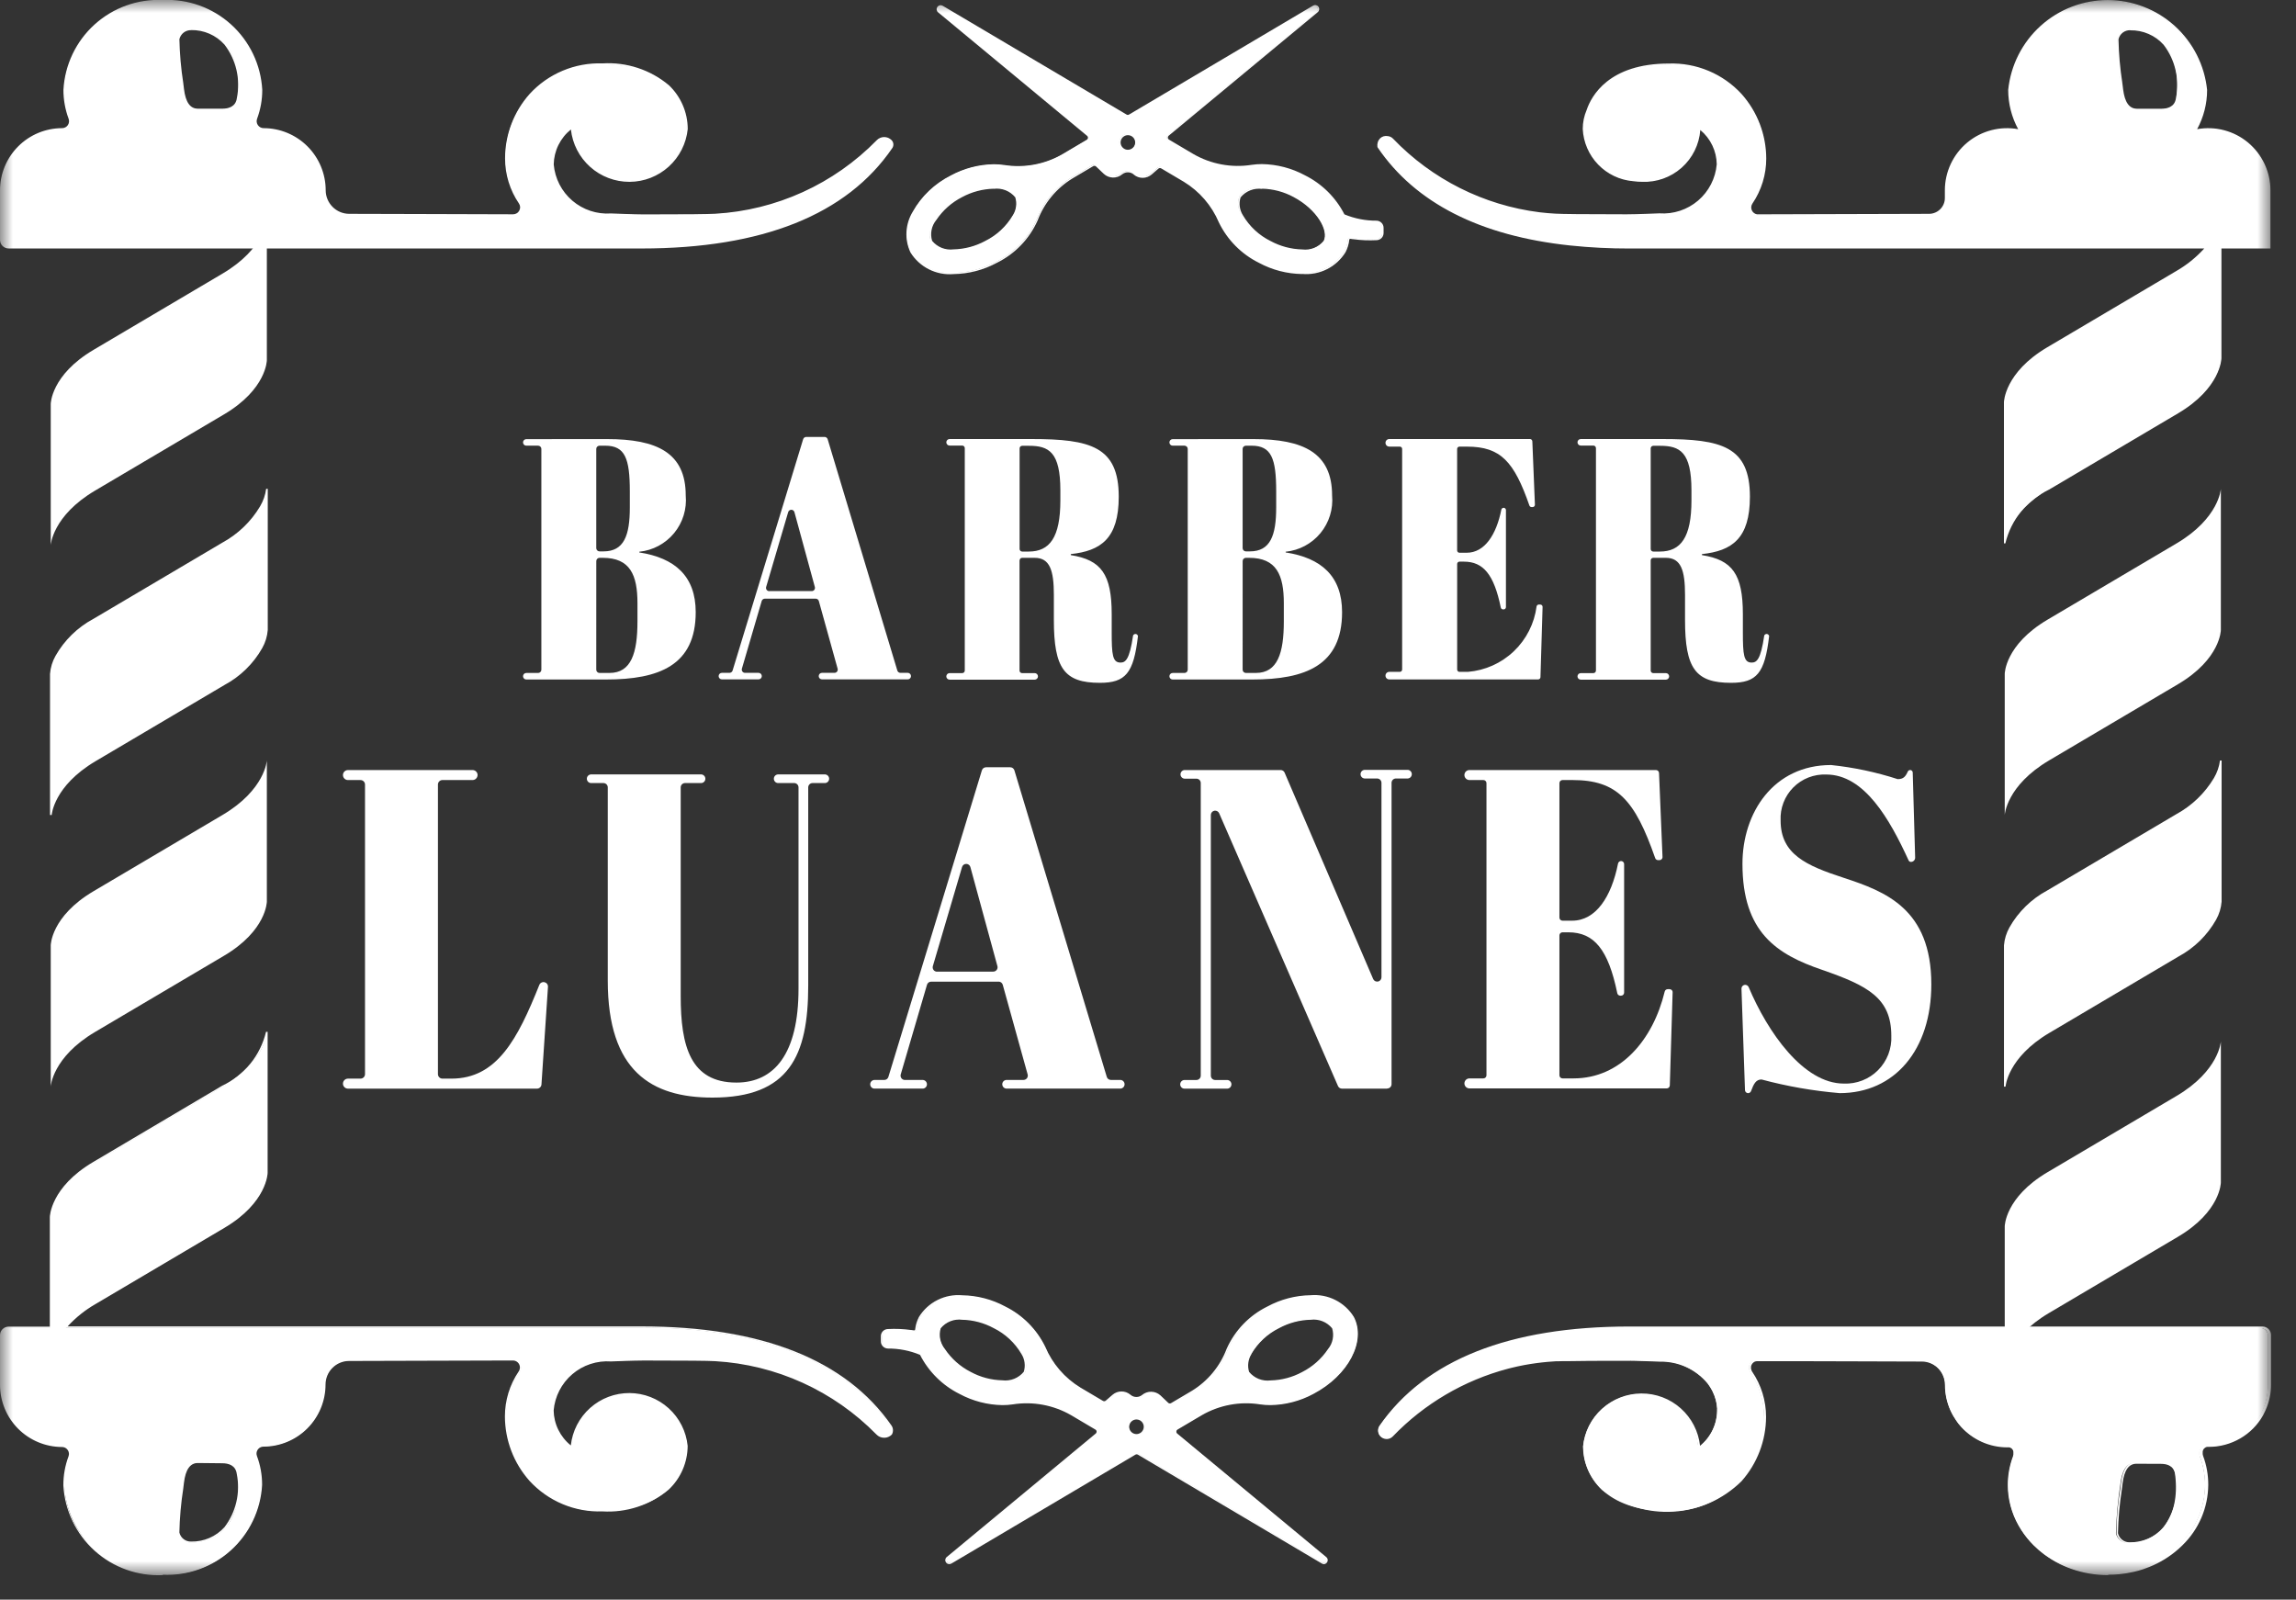 <svg width="89" height="62" viewBox="0 0 89 62" fill="none" xmlns="http://www.w3.org/2000/svg">
<rect x="0" y="0" width="89" height="62" fill="#333333" stroke="none"/>
<mask id="mask0_70_20" style="mask-type:luminance" maskUnits="userSpaceOnUse" x="0" y="0" width="89" height="62">
<path d="M88.011 0H0V61.051H88.011V0Z" fill="white"/>
</mask>
<g mask="url(#mask0_70_20)">
<path d="M23.54 17.019C25.465 17.019 26.581 17.551 26.581 19.202C26.629 19.73 26.467 20.255 26.13 20.664C25.793 21.073 25.308 21.332 24.781 21.385V21.412C26.159 21.625 26.968 22.33 26.968 23.728C26.968 25.791 25.546 26.337 23.49 26.337H20.401C20.367 26.337 20.335 26.324 20.311 26.3C20.288 26.276 20.274 26.244 20.274 26.21C20.274 26.177 20.288 26.145 20.311 26.121C20.335 26.097 20.367 26.084 20.401 26.084H20.859C20.892 26.084 20.924 26.071 20.948 26.047C20.972 26.023 20.985 25.991 20.985 25.958V17.4C20.985 17.367 20.972 17.334 20.948 17.311C20.924 17.287 20.892 17.274 20.859 17.274H20.401C20.367 17.274 20.335 17.261 20.311 17.237C20.288 17.213 20.274 17.181 20.274 17.148C20.274 17.114 20.288 17.082 20.311 17.058C20.335 17.034 20.367 17.021 20.401 17.021L23.54 17.019ZM23.113 21.245C23.113 21.278 23.126 21.311 23.15 21.334C23.174 21.358 23.206 21.371 23.239 21.371H23.397C24.185 21.371 24.414 20.759 24.414 19.671V19.045C24.414 17.767 24.228 17.275 23.463 17.275H23.239C23.206 17.275 23.174 17.288 23.15 17.312C23.126 17.335 23.113 17.368 23.113 17.401V21.245ZM23.113 25.957C23.113 25.99 23.126 26.023 23.15 26.046C23.174 26.07 23.206 26.083 23.239 26.083H23.627C24.469 26.083 24.71 25.311 24.71 24.083V23.378C24.71 22.287 24.426 21.621 23.365 21.621H23.24C23.206 21.621 23.174 21.634 23.151 21.658C23.127 21.681 23.114 21.714 23.114 21.747L23.113 25.957Z" fill="white"/>
<path d="M31.622 23.204H29.647C29.62 23.204 29.593 23.213 29.571 23.23C29.55 23.246 29.534 23.269 29.526 23.295L28.758 25.917C28.752 25.936 28.751 25.956 28.755 25.975C28.758 25.994 28.766 26.013 28.778 26.028C28.79 26.044 28.805 26.057 28.822 26.066C28.84 26.075 28.859 26.079 28.879 26.079H29.404C29.438 26.079 29.47 26.092 29.493 26.116C29.517 26.14 29.53 26.172 29.53 26.206C29.53 26.239 29.517 26.271 29.493 26.295C29.47 26.319 29.438 26.332 29.404 26.332H27.983C27.949 26.332 27.917 26.319 27.893 26.295C27.87 26.271 27.856 26.239 27.856 26.206C27.856 26.172 27.87 26.14 27.893 26.116C27.917 26.092 27.949 26.079 27.983 26.079H28.277C28.304 26.079 28.331 26.07 28.352 26.054C28.374 26.038 28.39 26.015 28.398 25.989L31.132 17.025C31.14 16.999 31.156 16.976 31.177 16.96C31.199 16.944 31.226 16.935 31.253 16.935H31.962C31.989 16.935 32.016 16.944 32.037 16.96C32.059 16.976 32.075 16.999 32.083 17.025L34.783 25.989C34.791 26.015 34.807 26.038 34.828 26.054C34.85 26.07 34.877 26.079 34.904 26.079H35.187C35.221 26.079 35.253 26.092 35.276 26.116C35.3 26.14 35.313 26.172 35.313 26.206C35.313 26.239 35.3 26.271 35.276 26.295C35.253 26.319 35.221 26.332 35.187 26.332H31.863C31.829 26.332 31.797 26.319 31.773 26.295C31.75 26.271 31.736 26.239 31.736 26.206C31.736 26.172 31.75 26.14 31.773 26.116C31.797 26.092 31.829 26.079 31.863 26.079H32.347C32.367 26.079 32.386 26.075 32.403 26.066C32.421 26.058 32.436 26.045 32.448 26.029C32.46 26.014 32.468 25.996 32.471 25.977C32.475 25.957 32.474 25.938 32.469 25.919L31.741 23.297C31.734 23.27 31.718 23.247 31.696 23.23C31.674 23.213 31.647 23.204 31.619 23.204M29.819 22.911H31.464C31.483 22.911 31.503 22.907 31.52 22.898C31.538 22.89 31.553 22.877 31.565 22.861C31.577 22.846 31.585 22.828 31.588 22.809C31.592 22.79 31.591 22.77 31.586 22.751L30.795 19.851C30.788 19.824 30.772 19.801 30.75 19.784C30.728 19.767 30.701 19.758 30.673 19.758C30.646 19.758 30.619 19.767 30.597 19.784C30.575 19.801 30.559 19.824 30.552 19.851L29.698 22.751C29.692 22.77 29.691 22.79 29.695 22.809C29.698 22.828 29.706 22.847 29.718 22.862C29.73 22.878 29.745 22.891 29.762 22.9C29.78 22.909 29.799 22.913 29.819 22.913" fill="white"/>
<path d="M39.52 21.719V25.99C39.52 26.017 39.53 26.042 39.549 26.061C39.568 26.079 39.593 26.09 39.62 26.09H40.109C40.142 26.09 40.175 26.103 40.198 26.127C40.222 26.151 40.235 26.183 40.235 26.216C40.235 26.25 40.222 26.282 40.198 26.306C40.175 26.33 40.142 26.343 40.109 26.343H36.809C36.775 26.343 36.743 26.33 36.719 26.306C36.696 26.282 36.682 26.25 36.682 26.216C36.682 26.183 36.696 26.151 36.719 26.127C36.743 26.103 36.775 26.09 36.809 26.09H37.298C37.324 26.09 37.35 26.079 37.369 26.061C37.387 26.042 37.398 26.017 37.398 25.99V17.37C37.398 17.343 37.387 17.318 37.369 17.299C37.35 17.28 37.324 17.27 37.298 17.27H36.809C36.775 17.27 36.743 17.257 36.719 17.233C36.696 17.209 36.682 17.177 36.682 17.143C36.682 17.11 36.696 17.078 36.719 17.054C36.743 17.03 36.775 17.017 36.809 17.017H39.986C42.272 17.017 43.366 17.31 43.366 19.253C43.366 20.877 42.666 21.353 41.507 21.476V21.516C42.688 21.702 43.093 22.261 43.093 23.805V24.51C43.093 25.375 43.126 25.681 43.432 25.681C43.623 25.681 43.783 25.581 43.922 24.63C43.931 24.611 43.946 24.595 43.965 24.585C43.983 24.575 44.005 24.57 44.026 24.573C44.047 24.576 44.066 24.585 44.081 24.6C44.097 24.615 44.107 24.634 44.111 24.655C43.944 26.096 43.63 26.466 42.634 26.466C41.256 26.466 40.851 25.907 40.851 24.03V23.058C40.851 22.113 40.698 21.621 40.107 21.621H39.623C39.596 21.621 39.571 21.631 39.552 21.65C39.533 21.669 39.523 21.695 39.523 21.721M39.523 21.278C39.523 21.305 39.533 21.33 39.552 21.349C39.571 21.367 39.596 21.378 39.623 21.378H39.878C40.687 21.378 41.103 20.832 41.103 19.395V19.009C41.103 17.518 40.655 17.279 39.889 17.279H39.623C39.596 17.279 39.571 17.29 39.552 17.308C39.533 17.327 39.523 17.352 39.523 17.379V21.278Z" fill="white"/>
<path d="M48.595 17.019C50.52 17.019 51.636 17.551 51.636 19.202C51.684 19.73 51.522 20.255 51.185 20.664C50.848 21.073 50.363 21.332 49.836 21.385V21.412C51.214 21.625 52.023 22.33 52.023 23.728C52.023 25.791 50.601 26.337 48.545 26.337H45.456C45.422 26.337 45.39 26.324 45.367 26.3C45.343 26.276 45.33 26.244 45.33 26.21C45.33 26.177 45.343 26.145 45.367 26.121C45.39 26.097 45.422 26.084 45.456 26.084H45.914C45.947 26.084 45.979 26.07 46.003 26.047C46.026 26.023 46.04 25.991 46.04 25.958V17.4C46.04 17.367 46.027 17.334 46.003 17.311C45.98 17.287 45.947 17.274 45.914 17.274H45.456C45.422 17.274 45.39 17.261 45.367 17.237C45.343 17.213 45.33 17.181 45.33 17.148C45.33 17.114 45.343 17.082 45.367 17.058C45.39 17.034 45.422 17.021 45.456 17.021L48.595 17.019ZM48.168 21.245C48.168 21.278 48.181 21.311 48.205 21.334C48.229 21.358 48.261 21.371 48.294 21.371H48.452C49.24 21.371 49.469 20.759 49.469 19.671V19.045C49.469 17.767 49.283 17.275 48.518 17.275H48.294C48.261 17.275 48.229 17.288 48.205 17.312C48.181 17.335 48.168 17.368 48.168 17.401V21.245ZM48.168 25.957C48.168 25.99 48.182 26.022 48.205 26.046C48.229 26.069 48.261 26.083 48.294 26.083H48.682C49.524 26.083 49.765 25.311 49.765 24.083V23.378C49.765 22.287 49.481 21.621 48.42 21.621H48.295C48.262 21.621 48.23 21.634 48.206 21.658C48.182 21.681 48.169 21.714 48.169 21.747L48.168 25.957Z" fill="white"/>
<path d="M59.398 17.105L59.498 19.56C59.499 19.572 59.497 19.584 59.492 19.596C59.488 19.607 59.482 19.617 59.473 19.626C59.465 19.635 59.455 19.642 59.443 19.647C59.432 19.652 59.42 19.654 59.408 19.654H59.369C59.35 19.654 59.332 19.648 59.317 19.637C59.301 19.626 59.29 19.611 59.284 19.593C58.691 17.893 58.174 17.311 56.866 17.311H56.573C56.549 17.311 56.526 17.32 56.509 17.337C56.492 17.354 56.483 17.377 56.483 17.401V21.334C56.483 21.358 56.492 21.381 56.509 21.398C56.526 21.415 56.549 21.424 56.573 21.424H56.855C57.549 21.424 58.003 20.724 58.197 19.753C58.202 19.731 58.214 19.712 58.232 19.699C58.25 19.686 58.272 19.68 58.294 19.682C58.316 19.684 58.336 19.694 58.351 19.711C58.366 19.727 58.375 19.748 58.375 19.77V23.53C58.375 23.554 58.366 23.577 58.349 23.594C58.332 23.61 58.309 23.62 58.285 23.62H58.263C58.242 23.62 58.222 23.612 58.206 23.599C58.19 23.586 58.179 23.567 58.175 23.547C57.912 22.27 57.498 21.769 56.746 21.769H56.574C56.55 21.769 56.527 21.779 56.51 21.795C56.494 21.812 56.484 21.835 56.484 21.859V25.951C56.484 25.975 56.494 25.998 56.51 26.015C56.527 26.032 56.55 26.041 56.574 26.041H56.9C57.568 25.986 58.196 25.705 58.681 25.242C59.166 24.78 59.477 24.165 59.563 23.501C59.568 23.481 59.579 23.464 59.595 23.451C59.61 23.439 59.63 23.432 59.65 23.432H59.705C59.717 23.432 59.729 23.434 59.74 23.439C59.751 23.444 59.761 23.451 59.77 23.459C59.778 23.468 59.785 23.478 59.789 23.49C59.793 23.501 59.795 23.513 59.795 23.525L59.713 26.247C59.712 26.27 59.703 26.293 59.686 26.309C59.669 26.325 59.646 26.334 59.623 26.334H53.852C53.813 26.334 53.776 26.319 53.748 26.291C53.721 26.264 53.706 26.226 53.706 26.188C53.706 26.149 53.721 26.111 53.748 26.084C53.776 26.056 53.813 26.041 53.852 26.041H54.261C54.273 26.041 54.285 26.039 54.295 26.034C54.306 26.03 54.316 26.023 54.325 26.015C54.333 26.006 54.34 25.996 54.344 25.985C54.349 25.974 54.351 25.963 54.351 25.951V17.4C54.351 17.388 54.349 17.377 54.344 17.366C54.34 17.355 54.333 17.345 54.325 17.336C54.316 17.328 54.306 17.321 54.295 17.317C54.285 17.312 54.273 17.31 54.261 17.31H53.852C53.813 17.31 53.776 17.295 53.748 17.267C53.721 17.24 53.706 17.202 53.706 17.163C53.706 17.125 53.721 17.087 53.748 17.06C53.776 17.032 53.813 17.017 53.852 17.017H59.307C59.33 17.017 59.353 17.026 59.369 17.042C59.386 17.058 59.396 17.08 59.397 17.103" fill="white"/>
<path d="M63.986 21.719V25.99C63.986 26.017 63.996 26.042 64.015 26.061C64.034 26.079 64.059 26.09 64.086 26.09H64.575C64.609 26.09 64.641 26.103 64.664 26.127C64.688 26.151 64.701 26.183 64.701 26.216C64.701 26.25 64.688 26.282 64.664 26.306C64.641 26.33 64.609 26.343 64.575 26.343H61.275C61.241 26.343 61.209 26.33 61.185 26.306C61.162 26.282 61.148 26.25 61.148 26.216C61.148 26.183 61.162 26.151 61.185 26.127C61.209 26.103 61.241 26.09 61.275 26.09H61.764C61.79 26.09 61.816 26.079 61.835 26.061C61.853 26.042 61.864 26.017 61.864 25.99V17.37C61.864 17.343 61.853 17.318 61.835 17.299C61.816 17.28 61.79 17.27 61.764 17.27H61.275C61.241 17.27 61.209 17.257 61.185 17.233C61.162 17.209 61.148 17.177 61.148 17.143C61.148 17.11 61.162 17.078 61.185 17.054C61.209 17.03 61.241 17.017 61.275 17.017H64.452C66.738 17.017 67.832 17.31 67.832 19.253C67.832 20.877 67.132 21.353 65.973 21.476V21.516C67.154 21.702 67.559 22.261 67.559 23.805V24.51C67.559 25.375 67.592 25.681 67.898 25.681C68.089 25.681 68.249 25.581 68.388 24.63C68.397 24.611 68.412 24.595 68.43 24.585C68.449 24.575 68.471 24.57 68.492 24.573C68.513 24.576 68.532 24.585 68.548 24.6C68.563 24.615 68.573 24.634 68.577 24.655C68.41 26.096 68.096 26.466 67.1 26.466C65.722 26.466 65.317 25.907 65.317 24.03V23.058C65.317 22.113 65.164 21.621 64.573 21.621H64.086C64.059 21.621 64.034 21.631 64.015 21.65C63.996 21.669 63.986 21.695 63.986 21.721M63.986 21.278C63.986 21.305 63.996 21.33 64.015 21.349C64.034 21.367 64.059 21.378 64.086 21.378H64.341C65.15 21.378 65.566 20.832 65.566 19.395V19.009C65.566 17.518 65.118 17.279 64.352 17.279H64.086C64.059 17.279 64.034 17.29 64.015 17.308C63.996 17.327 63.986 17.352 63.986 17.379V21.278Z" fill="white"/>
<path d="M18.512 30.04C18.512 30.091 18.491 30.141 18.455 30.177C18.419 30.214 18.369 30.234 18.318 30.234H17.15C17.104 30.234 17.059 30.252 17.027 30.285C16.994 30.318 16.976 30.362 16.976 30.408V41.633C16.976 41.679 16.994 41.723 17.027 41.756C17.059 41.789 17.104 41.807 17.15 41.807H17.498C19.265 41.807 20.066 40.273 20.905 38.177C20.92 38.138 20.948 38.105 20.985 38.086C21.022 38.066 21.065 38.06 21.106 38.069C21.147 38.079 21.183 38.102 21.208 38.136C21.233 38.17 21.244 38.211 21.241 38.253L20.989 42.032C20.986 42.076 20.967 42.118 20.934 42.148C20.902 42.178 20.859 42.195 20.815 42.195H13.488C13.437 42.195 13.387 42.175 13.351 42.138C13.314 42.102 13.294 42.053 13.294 42.001C13.294 41.95 13.314 41.9 13.351 41.864C13.387 41.827 13.437 41.807 13.488 41.807H13.975C14.021 41.807 14.065 41.789 14.098 41.756C14.131 41.723 14.149 41.679 14.149 41.633V30.409C14.149 30.363 14.131 30.319 14.098 30.286C14.065 30.253 14.021 30.235 13.975 30.235H13.488C13.437 30.235 13.387 30.215 13.351 30.178C13.314 30.142 13.294 30.092 13.294 30.041C13.294 29.989 13.314 29.94 13.351 29.904C13.387 29.867 13.437 29.847 13.488 29.847H18.319C18.37 29.847 18.42 29.867 18.456 29.904C18.492 29.94 18.513 29.989 18.513 30.041" fill="white"/>
<path d="M30.953 38.325V30.519C30.953 30.474 30.935 30.432 30.904 30.4C30.872 30.369 30.83 30.351 30.785 30.351H30.178C30.155 30.353 30.132 30.35 30.11 30.342C30.088 30.335 30.068 30.323 30.051 30.307C30.034 30.291 30.02 30.272 30.011 30.251C30.002 30.23 29.997 30.207 29.997 30.183C29.997 30.16 30.002 30.137 30.011 30.116C30.02 30.095 30.034 30.076 30.051 30.06C30.068 30.044 30.088 30.032 30.11 30.025C30.132 30.017 30.155 30.014 30.178 30.016H31.959C31.982 30.014 32.005 30.017 32.027 30.025C32.049 30.032 32.069 30.044 32.086 30.06C32.103 30.076 32.117 30.095 32.126 30.116C32.135 30.137 32.14 30.16 32.14 30.183C32.14 30.207 32.135 30.23 32.126 30.251C32.117 30.272 32.103 30.291 32.086 30.307C32.069 30.323 32.049 30.335 32.027 30.342C32.005 30.35 31.982 30.353 31.959 30.351H31.497C31.453 30.351 31.41 30.369 31.378 30.4C31.347 30.432 31.329 30.474 31.329 30.519V38.202C31.329 40.919 30.59 42.542 27.618 42.542C25.255 42.542 23.559 41.519 23.559 38.008V30.519C23.559 30.474 23.541 30.432 23.51 30.4C23.478 30.369 23.436 30.351 23.391 30.351H22.929C22.906 30.353 22.883 30.35 22.861 30.342C22.839 30.335 22.819 30.323 22.802 30.307C22.785 30.291 22.771 30.272 22.762 30.251C22.753 30.23 22.748 30.207 22.748 30.183C22.748 30.16 22.753 30.137 22.762 30.116C22.771 30.095 22.785 30.076 22.802 30.06C22.819 30.044 22.839 30.032 22.861 30.025C22.883 30.017 22.906 30.014 22.929 30.016H27.161C27.184 30.014 27.207 30.017 27.229 30.025C27.251 30.032 27.271 30.044 27.288 30.06C27.305 30.076 27.319 30.095 27.328 30.116C27.337 30.137 27.342 30.16 27.342 30.183C27.342 30.207 27.337 30.23 27.328 30.251C27.319 30.272 27.305 30.291 27.288 30.307C27.271 30.323 27.251 30.335 27.229 30.342C27.207 30.35 27.184 30.353 27.161 30.351H26.554C26.509 30.351 26.467 30.369 26.435 30.4C26.404 30.432 26.386 30.474 26.386 30.519V38.608C26.386 40.549 26.763 41.96 28.546 41.96C30.01 41.96 30.953 40.849 30.953 38.326" fill="white"/>
<path d="M38.711 38.049H36.094C36.058 38.049 36.022 38.06 35.993 38.082C35.964 38.104 35.943 38.134 35.933 38.169L34.915 41.644C34.908 41.669 34.906 41.695 34.911 41.721C34.916 41.747 34.926 41.771 34.942 41.792C34.957 41.812 34.978 41.83 35.001 41.841C35.024 41.853 35.05 41.859 35.076 41.859H35.776C35.818 41.862 35.858 41.881 35.886 41.912C35.915 41.943 35.931 41.984 35.931 42.026C35.931 42.069 35.915 42.11 35.886 42.141C35.858 42.172 35.818 42.191 35.776 42.194H33.887C33.845 42.191 33.805 42.172 33.777 42.141C33.748 42.11 33.732 42.069 33.732 42.026C33.732 41.984 33.748 41.943 33.777 41.912C33.805 41.881 33.845 41.862 33.887 41.859H34.277C34.313 41.859 34.348 41.847 34.377 41.826C34.406 41.805 34.427 41.774 34.437 41.74L38.061 29.858C38.071 29.824 38.093 29.794 38.121 29.772C38.15 29.751 38.185 29.739 38.221 29.739H39.161C39.197 29.739 39.232 29.751 39.261 29.772C39.289 29.794 39.31 29.824 39.321 29.858L42.902 41.739C42.912 41.773 42.934 41.803 42.962 41.825C42.991 41.846 43.026 41.858 43.062 41.858H43.437C43.479 41.861 43.519 41.88 43.547 41.911C43.576 41.942 43.592 41.983 43.592 42.026C43.592 42.068 43.576 42.109 43.547 42.14C43.519 42.171 43.479 42.19 43.437 42.193H39.032C39.009 42.195 38.986 42.192 38.964 42.184C38.942 42.177 38.922 42.164 38.905 42.149C38.888 42.133 38.874 42.114 38.865 42.093C38.856 42.072 38.851 42.049 38.851 42.026C38.851 42.002 38.856 41.979 38.865 41.958C38.874 41.937 38.888 41.918 38.905 41.902C38.922 41.886 38.942 41.874 38.964 41.867C38.986 41.859 39.009 41.856 39.032 41.858H39.673C39.699 41.858 39.724 41.852 39.748 41.84C39.771 41.829 39.791 41.812 39.807 41.792C39.822 41.771 39.833 41.747 39.838 41.722C39.843 41.696 39.842 41.67 39.835 41.645L38.87 38.17C38.86 38.135 38.839 38.104 38.81 38.081C38.781 38.059 38.746 38.047 38.709 38.047M36.321 37.659H38.501C38.527 37.659 38.552 37.653 38.575 37.642C38.599 37.63 38.619 37.614 38.634 37.593C38.65 37.572 38.661 37.549 38.666 37.523C38.671 37.498 38.67 37.472 38.663 37.447L37.615 33.606C37.605 33.571 37.584 33.54 37.555 33.518C37.525 33.496 37.49 33.484 37.453 33.484C37.417 33.484 37.382 33.496 37.352 33.518C37.323 33.54 37.302 33.571 37.292 33.606L36.16 37.447C36.153 37.472 36.151 37.498 36.156 37.524C36.161 37.55 36.171 37.574 36.187 37.595C36.202 37.616 36.223 37.633 36.246 37.644C36.269 37.656 36.295 37.662 36.321 37.662" fill="white"/>
<path d="M53.771 42.195H52.019C51.986 42.195 51.954 42.186 51.927 42.168C51.9 42.15 51.878 42.125 51.865 42.095L47.257 31.519C47.241 31.484 47.214 31.456 47.18 31.439C47.146 31.421 47.107 31.416 47.07 31.424C47.032 31.432 46.999 31.452 46.974 31.482C46.95 31.511 46.937 31.548 46.936 31.586V41.692C46.936 41.737 46.954 41.779 46.985 41.811C47.017 41.842 47.059 41.86 47.104 41.86H47.566C47.611 41.86 47.653 41.878 47.685 41.909C47.716 41.941 47.734 41.983 47.734 42.028C47.734 42.073 47.716 42.115 47.685 42.147C47.653 42.178 47.611 42.196 47.566 42.196H45.915C45.893 42.196 45.871 42.192 45.851 42.183C45.831 42.175 45.812 42.162 45.797 42.147C45.781 42.131 45.769 42.113 45.761 42.092C45.752 42.072 45.748 42.05 45.748 42.028C45.748 41.984 45.766 41.941 45.797 41.91C45.828 41.878 45.871 41.86 45.915 41.86H46.377C46.422 41.86 46.464 41.842 46.496 41.811C46.527 41.779 46.545 41.737 46.545 41.692V30.349C46.545 30.305 46.527 30.262 46.496 30.23C46.464 30.199 46.422 30.181 46.377 30.181H45.915C45.873 30.178 45.834 30.159 45.805 30.128C45.776 30.097 45.76 30.056 45.76 30.014C45.76 29.971 45.776 29.93 45.805 29.899C45.834 29.868 45.873 29.849 45.915 29.846H49.641C49.674 29.846 49.706 29.855 49.733 29.873C49.76 29.891 49.782 29.916 49.795 29.946L53.228 37.946C53.243 37.981 53.27 38.01 53.305 38.028C53.339 38.046 53.378 38.051 53.416 38.044C53.453 38.036 53.487 38.015 53.512 37.986C53.536 37.956 53.55 37.919 53.55 37.88V30.342C53.55 30.297 53.532 30.255 53.501 30.223C53.469 30.192 53.427 30.174 53.382 30.174H52.92C52.897 30.176 52.874 30.173 52.852 30.165C52.83 30.158 52.81 30.145 52.793 30.13C52.776 30.114 52.762 30.095 52.753 30.074C52.744 30.053 52.739 30.03 52.739 30.006C52.739 29.983 52.744 29.96 52.753 29.939C52.762 29.918 52.776 29.899 52.793 29.883C52.81 29.867 52.83 29.855 52.852 29.848C52.874 29.84 52.897 29.837 52.92 29.839H54.571C54.613 29.842 54.653 29.861 54.681 29.892C54.71 29.923 54.726 29.964 54.726 30.006C54.726 30.049 54.71 30.09 54.681 30.121C54.653 30.152 54.613 30.171 54.571 30.174H54.109C54.065 30.174 54.022 30.192 53.99 30.223C53.959 30.255 53.941 30.297 53.941 30.342V42.021C53.941 42.066 53.923 42.108 53.892 42.14C53.86 42.171 53.818 42.189 53.773 42.189" fill="white"/>
<path d="M64.309 29.96L64.444 33.215C64.445 33.231 64.442 33.247 64.436 33.262C64.431 33.277 64.422 33.291 64.411 33.302C64.4 33.314 64.387 33.323 64.372 33.33C64.357 33.336 64.341 33.339 64.325 33.339H64.273C64.248 33.339 64.224 33.331 64.204 33.317C64.184 33.303 64.168 33.282 64.16 33.259C63.374 31.01 62.689 30.234 60.955 30.234H60.567C60.536 30.234 60.505 30.247 60.483 30.269C60.461 30.291 60.448 30.321 60.448 30.353V35.566C60.448 35.597 60.461 35.628 60.483 35.65C60.505 35.672 60.536 35.685 60.567 35.685H60.941C61.861 35.685 62.463 34.761 62.72 33.471C62.725 33.442 62.742 33.416 62.766 33.398C62.789 33.38 62.819 33.371 62.849 33.374C62.878 33.377 62.906 33.391 62.926 33.413C62.946 33.435 62.956 33.464 62.956 33.494V38.473C62.956 38.505 62.944 38.535 62.921 38.557C62.899 38.58 62.869 38.592 62.837 38.592H62.807C62.779 38.592 62.752 38.581 62.73 38.563C62.709 38.545 62.695 38.52 62.69 38.492C62.341 36.799 61.79 36.136 60.796 36.136H60.567C60.551 36.136 60.536 36.139 60.522 36.145C60.507 36.151 60.494 36.16 60.483 36.171C60.472 36.182 60.463 36.195 60.457 36.209C60.451 36.224 60.448 36.239 60.448 36.255V41.679C60.448 41.711 60.461 41.741 60.483 41.763C60.505 41.785 60.536 41.798 60.567 41.798H60.999C62.811 41.798 64.075 40.312 64.529 38.432C64.535 38.406 64.55 38.383 64.571 38.366C64.591 38.349 64.617 38.34 64.644 38.34H64.717C64.733 38.34 64.749 38.343 64.764 38.349C64.778 38.356 64.792 38.365 64.803 38.376C64.814 38.388 64.823 38.401 64.828 38.416C64.834 38.431 64.837 38.447 64.836 38.463L64.727 42.07C64.726 42.101 64.713 42.13 64.691 42.152C64.669 42.174 64.639 42.186 64.608 42.186H56.959C56.934 42.186 56.908 42.181 56.885 42.171C56.861 42.161 56.84 42.147 56.822 42.129C56.804 42.111 56.79 42.09 56.78 42.066C56.77 42.043 56.765 42.017 56.765 41.992C56.765 41.967 56.77 41.941 56.78 41.918C56.79 41.894 56.804 41.873 56.822 41.855C56.84 41.837 56.861 41.822 56.885 41.813C56.908 41.803 56.934 41.798 56.959 41.798H57.501C57.517 41.798 57.532 41.795 57.547 41.789C57.561 41.783 57.574 41.774 57.585 41.763C57.596 41.752 57.605 41.739 57.611 41.724C57.617 41.71 57.62 41.695 57.62 41.679V30.353C57.62 30.337 57.617 30.322 57.611 30.308C57.605 30.293 57.596 30.28 57.585 30.269C57.574 30.258 57.561 30.249 57.547 30.243C57.532 30.237 57.517 30.234 57.501 30.234H56.959C56.908 30.234 56.858 30.214 56.822 30.177C56.786 30.141 56.765 30.091 56.765 30.04C56.765 29.988 56.786 29.939 56.822 29.903C56.858 29.866 56.908 29.846 56.959 29.846H64.189C64.22 29.846 64.249 29.858 64.272 29.879C64.294 29.9 64.307 29.929 64.308 29.96" fill="white"/>
<path d="M73.313 40.149C73.313 38.685 72.413 38.208 70.631 37.591C68.877 36.991 67.543 36.144 67.543 33.48C67.543 31.504 68.743 29.652 70.979 29.652C71.856 29.744 72.721 29.927 73.56 30.199C73.785 30.199 73.865 30.099 73.955 29.899C73.965 29.88 73.981 29.865 74.001 29.855C74.02 29.846 74.042 29.844 74.064 29.848C74.085 29.852 74.104 29.863 74.118 29.88C74.132 29.896 74.141 29.916 74.143 29.938L74.237 33.238C74.238 33.26 74.234 33.282 74.226 33.302C74.218 33.323 74.206 33.341 74.191 33.357C74.175 33.373 74.157 33.386 74.137 33.394C74.117 33.403 74.095 33.407 74.073 33.407C74.054 33.407 74.036 33.401 74.02 33.391C74.005 33.381 73.992 33.367 73.984 33.35C73.247 31.743 72.267 30.02 70.791 30.02C70.555 30.01 70.319 30.05 70.099 30.136C69.879 30.222 69.68 30.353 69.513 30.521C69.347 30.689 69.217 30.889 69.133 31.11C69.048 31.33 69.01 31.566 69.022 31.802C69.022 33.108 70.008 33.549 71.472 34.025C73.081 34.554 74.864 35.225 74.864 38.153C74.864 40.693 73.443 42.369 71.312 42.369C70.288 42.283 69.274 42.106 68.282 41.84C68.069 41.84 67.982 42.003 67.876 42.289C67.867 42.316 67.848 42.338 67.824 42.352C67.799 42.367 67.771 42.373 67.743 42.368C67.715 42.364 67.69 42.35 67.671 42.328C67.652 42.307 67.642 42.28 67.641 42.252L67.505 38.32C67.504 38.286 67.515 38.254 67.536 38.227C67.557 38.201 67.586 38.182 67.619 38.175C67.652 38.168 67.686 38.172 67.716 38.188C67.746 38.203 67.77 38.228 67.783 38.259C68.518 40.003 69.904 41.999 71.472 41.999C71.717 42.009 71.962 41.968 72.191 41.878C72.419 41.789 72.627 41.653 72.8 41.478C72.973 41.304 73.108 41.096 73.197 40.867C73.285 40.637 73.325 40.392 73.313 40.147" fill="white"/>
<path d="M1.972 26.117V31.587C1.972 31.587 2.034 30.453 3.689 29.474L8.689 26.519C10.344 25.54 10.349 24.419 10.349 24.419V18.949C10.349 18.949 10.287 20.083 8.632 21.062L3.632 24.017C1.976 24.996 1.972 26.117 1.972 26.117Z" fill="white"/>
<path d="M2.001 31.589H1.939V26.121C1.958 25.875 2.03 25.636 2.152 25.421C2.495 24.815 3.002 24.319 3.615 23.99L8.615 21.035C9.221 20.706 9.728 20.22 10.081 19.627C10.205 19.419 10.285 19.187 10.317 18.947H10.379V24.417C10.36 24.663 10.287 24.902 10.166 25.117C9.824 25.723 9.317 26.219 8.704 26.548L3.704 29.503C2.081 30.463 2.004 31.58 2.004 31.591M2.004 26.119V31.299C2.05 31.155 2.111 31.016 2.184 30.884C2.543 30.28 3.058 29.784 3.675 29.448L8.675 26.493C9.276 26.171 9.774 25.686 10.112 25.093C10.229 24.886 10.3 24.656 10.32 24.419V19.239C10.274 19.383 10.213 19.521 10.14 19.653C9.785 20.252 9.275 20.745 8.664 21.08L8.649 21.089L3.649 24.044C2.032 25.001 2.004 26.102 2.004 26.119Z" fill="white"/>
<path d="M10.344 34.944V29.474C10.344 29.474 10.282 30.608 8.627 31.587L3.627 34.542C1.971 35.521 1.967 36.642 1.967 36.642V42.112C1.967 42.112 2.029 40.978 3.684 39.999L8.684 37.044C10.339 36.065 10.344 34.944 10.344 34.944Z" fill="white"/>
<path d="M10.344 13.961V8.491C10.344 8.491 10.282 9.625 8.627 10.604L3.627 13.559C1.971 14.538 1.967 15.659 1.967 15.659V21.129C1.967 21.129 2.029 19.995 3.684 19.016L8.684 16.061C10.339 15.082 10.344 13.961 10.344 13.961Z" fill="white"/>
<path d="M77.71 26.117V31.587C77.71 31.587 77.772 30.453 79.427 29.474L84.427 26.519C86.082 25.54 86.087 24.419 86.087 24.419V18.949C86.087 18.949 86.025 20.083 84.37 21.062L79.37 24.017C77.714 24.996 77.71 26.117 77.71 26.117Z" fill="white"/>
<path d="M77.71 47.533V53.003C77.71 53.003 77.772 51.869 79.427 50.89L84.427 47.935C86.082 46.956 86.087 45.835 86.087 45.835V40.365C86.087 40.365 86.025 41.499 84.37 42.478L79.37 45.433C77.714 46.412 77.71 47.533 77.71 47.533Z" fill="white"/>
<path d="M86.085 34.944V29.474C86.085 29.474 86.023 30.608 84.368 31.587L79.368 34.542C77.712 35.521 77.708 36.642 77.708 36.642V42.112C77.708 42.112 77.77 40.978 79.425 39.999L84.425 37.044C86.08 36.065 86.085 34.944 86.085 34.944Z" fill="white"/>
<path d="M77.742 42.116H77.68V36.646C77.699 36.4 77.772 36.161 77.893 35.946C78.236 35.34 78.743 34.844 79.356 34.515L84.356 31.56C84.96 31.232 85.465 30.747 85.818 30.157C85.942 29.948 86.022 29.717 86.054 29.477H86.116V34.947C86.097 35.193 86.024 35.432 85.903 35.647C85.561 36.252 85.053 36.748 84.441 37.077L79.441 40.033C77.818 40.993 77.741 42.11 77.741 42.121M84.398 31.61L84.383 31.619L79.383 34.574C78.782 34.896 78.284 35.382 77.946 35.974C77.829 36.181 77.758 36.411 77.738 36.648V41.828C77.784 41.684 77.844 41.545 77.917 41.413C78.275 40.809 78.791 40.313 79.408 39.977L84.408 37.022C86.025 36.066 86.052 34.964 86.053 34.947V29.767C86.007 29.911 85.946 30.05 85.873 30.182C85.518 30.781 85.008 31.274 84.397 31.609" fill="white"/>
<path d="M53.353 8.586C52.917 8.59 52.485 8.504 52.084 8.334C51.754 7.679 51.22 7.149 50.563 6.824C50.055 6.55 49.488 6.402 48.911 6.393C48.779 6.393 48.648 6.402 48.517 6.421C47.731 6.547 46.925 6.397 46.236 5.998L45.293 5.44C45.276 5.43 45.263 5.416 45.252 5.399C45.242 5.382 45.236 5.363 45.235 5.344C45.233 5.325 45.236 5.305 45.244 5.287C45.251 5.269 45.262 5.253 45.277 5.24L51.054 0.452C51.074 0.431 51.087 0.404 51.089 0.374C51.091 0.345 51.083 0.316 51.066 0.292C51.049 0.269 51.024 0.252 50.996 0.244C50.968 0.237 50.938 0.24 50.911 0.252L43.778 4.464C43.759 4.475 43.737 4.481 43.715 4.481C43.692 4.481 43.67 4.475 43.651 4.464L36.517 0.242C36.491 0.23 36.461 0.227 36.432 0.234C36.404 0.242 36.379 0.259 36.362 0.282C36.345 0.306 36.337 0.335 36.339 0.364C36.342 0.394 36.354 0.421 36.374 0.442L42.151 5.23C42.166 5.243 42.177 5.259 42.184 5.277C42.192 5.295 42.195 5.315 42.193 5.334C42.192 5.353 42.186 5.372 42.176 5.389C42.165 5.406 42.152 5.42 42.135 5.43L41.192 5.988C40.504 6.388 39.698 6.537 38.912 6.411C38.781 6.392 38.649 6.382 38.517 6.382C37.94 6.391 37.373 6.539 36.865 6.813C35.524 7.513 34.828 8.834 35.311 9.755C35.484 10.031 35.73 10.254 36.021 10.399C36.312 10.545 36.638 10.607 36.962 10.58C37.539 10.571 38.106 10.423 38.614 10.149C39.311 9.807 39.866 9.232 40.183 8.524C40.443 7.838 40.925 7.258 41.551 6.876L42.351 6.403C42.374 6.389 42.401 6.383 42.428 6.386C42.455 6.389 42.48 6.401 42.5 6.419L42.8 6.705C42.89 6.789 43.008 6.837 43.13 6.84C43.253 6.844 43.373 6.803 43.468 6.724C43.537 6.668 43.623 6.637 43.712 6.637C43.8 6.637 43.886 6.668 43.955 6.724L43.968 6.735C44.059 6.812 44.175 6.853 44.295 6.852C44.414 6.851 44.529 6.807 44.619 6.728L44.879 6.503C44.899 6.486 44.923 6.476 44.95 6.473C44.975 6.471 45.002 6.477 45.024 6.49L45.899 7.008C46.513 7.381 46.993 7.938 47.273 8.6C47.599 9.272 48.14 9.817 48.81 10.148C49.318 10.422 49.885 10.57 50.462 10.579C50.786 10.606 51.112 10.544 51.403 10.398C51.695 10.253 51.94 10.03 52.113 9.754C52.191 9.606 52.239 9.444 52.257 9.278C52.266 9.197 52.344 9.216 52.447 9.235C52.745 9.276 53.047 9.289 53.347 9.273C53.411 9.271 53.471 9.245 53.516 9.199C53.561 9.154 53.586 9.093 53.587 9.029V8.829C53.588 8.764 53.563 8.701 53.518 8.654C53.473 8.607 53.411 8.58 53.346 8.579M39.28 8.347C39.025 8.785 38.647 9.138 38.193 9.363C37.812 9.569 37.388 9.682 36.955 9.692C36.794 9.712 36.63 9.691 36.48 9.63C36.329 9.569 36.196 9.471 36.094 9.345C35.881 8.939 36.35 8.092 37.272 7.608C37.653 7.402 38.077 7.289 38.51 7.279C38.671 7.259 38.835 7.28 38.986 7.341C39.136 7.402 39.269 7.5 39.371 7.626C39.409 7.746 39.421 7.872 39.405 7.997C39.389 8.121 39.347 8.241 39.28 8.347ZM43.707 5.829C43.645 5.829 43.584 5.811 43.533 5.776C43.481 5.742 43.441 5.693 43.417 5.635C43.393 5.578 43.387 5.515 43.399 5.454C43.411 5.393 43.441 5.337 43.485 5.293C43.529 5.249 43.585 5.219 43.646 5.207C43.707 5.195 43.77 5.201 43.827 5.225C43.885 5.249 43.934 5.289 43.968 5.341C44.003 5.392 44.021 5.453 44.021 5.515C44.021 5.598 43.988 5.678 43.929 5.737C43.87 5.796 43.79 5.829 43.707 5.829ZM51.319 9.345C51.217 9.471 51.084 9.569 50.934 9.63C50.783 9.691 50.619 9.712 50.458 9.692C50.025 9.682 49.601 9.569 49.22 9.363C48.766 9.138 48.388 8.785 48.133 8.347C48.066 8.241 48.023 8.121 48.007 7.997C47.991 7.872 48.003 7.746 48.041 7.626C48.143 7.5 48.276 7.402 48.426 7.341C48.577 7.28 48.741 7.259 48.902 7.279C49.335 7.289 49.759 7.402 50.14 7.608C51.063 8.092 51.531 8.939 51.319 9.345Z" fill="white"/>
<path d="M50.466 10.621C49.883 10.612 49.312 10.463 48.799 10.186C48.123 9.851 47.578 9.301 47.248 8.623C46.971 7.967 46.495 7.415 45.887 7.045L45.012 6.527C44.995 6.517 44.975 6.513 44.956 6.514C44.936 6.516 44.918 6.524 44.903 6.537L44.643 6.762C44.547 6.845 44.425 6.892 44.299 6.893C44.172 6.895 44.049 6.851 43.952 6.77L43.943 6.759C43.88 6.707 43.801 6.679 43.719 6.679C43.638 6.679 43.559 6.707 43.496 6.759C43.395 6.842 43.268 6.886 43.138 6.882C43.007 6.878 42.883 6.828 42.787 6.739L42.487 6.453C42.472 6.439 42.453 6.431 42.433 6.428C42.413 6.426 42.392 6.431 42.375 6.441L41.575 6.914C40.954 7.292 40.477 7.867 40.221 8.547C39.901 9.262 39.341 9.843 38.637 10.188C38.124 10.465 37.553 10.614 36.97 10.623C36.64 10.652 36.308 10.589 36.011 10.44C35.715 10.292 35.465 10.064 35.291 9.782C35.175 9.531 35.122 9.256 35.138 8.98C35.155 8.704 35.239 8.436 35.384 8.201C35.725 7.598 36.238 7.111 36.858 6.801C37.37 6.524 37.942 6.375 38.525 6.366C38.659 6.366 38.792 6.375 38.925 6.395C39.704 6.518 40.501 6.37 41.184 5.976L42.127 5.418C42.14 5.41 42.151 5.4 42.159 5.387C42.167 5.374 42.171 5.36 42.172 5.345C42.174 5.33 42.171 5.315 42.165 5.301C42.16 5.287 42.151 5.275 42.139 5.265L36.362 0.477C36.332 0.452 36.313 0.416 36.308 0.378C36.303 0.339 36.313 0.3 36.335 0.268C36.358 0.236 36.391 0.214 36.429 0.206C36.467 0.197 36.507 0.204 36.541 0.223L43.667 4.439C43.682 4.449 43.699 4.454 43.717 4.454C43.735 4.454 43.752 4.449 43.767 4.439L50.901 0.217C50.935 0.198 50.974 0.191 51.013 0.2C51.05 0.208 51.084 0.23 51.106 0.262C51.129 0.294 51.139 0.333 51.134 0.372C51.129 0.41 51.11 0.446 51.08 0.471L45.303 5.259C45.291 5.269 45.282 5.281 45.276 5.295C45.271 5.309 45.268 5.324 45.269 5.339C45.27 5.354 45.275 5.368 45.283 5.381C45.291 5.394 45.302 5.404 45.315 5.412L46.258 5.97C46.941 6.364 47.739 6.512 48.518 6.389C48.65 6.369 48.784 6.36 48.918 6.36C49.5 6.369 50.072 6.518 50.584 6.795C51.243 7.123 51.779 7.654 52.114 8.309C52.509 8.473 52.932 8.556 53.36 8.553C53.433 8.555 53.503 8.585 53.554 8.638C53.605 8.69 53.633 8.761 53.632 8.834V9.034C53.631 9.106 53.603 9.175 53.553 9.226C53.502 9.277 53.434 9.307 53.362 9.309C53.059 9.325 52.756 9.313 52.456 9.271H52.441C52.387 9.261 52.331 9.251 52.313 9.265C52.313 9.265 52.305 9.271 52.303 9.29C52.285 9.46 52.235 9.625 52.156 9.777C51.981 10.059 51.732 10.287 51.436 10.435C51.139 10.584 50.807 10.647 50.477 10.618M44.977 6.45C45.005 6.45 45.032 6.458 45.056 6.472L45.931 6.99C46.55 7.367 47.035 7.929 47.317 8.597C47.641 9.262 48.177 9.802 48.84 10.13C49.344 10.402 49.906 10.548 50.478 10.557C50.797 10.586 51.117 10.525 51.404 10.383C51.691 10.24 51.932 10.021 52.102 9.749C52.178 9.604 52.226 9.446 52.243 9.284C52.244 9.271 52.247 9.258 52.253 9.246C52.259 9.235 52.268 9.224 52.278 9.216C52.319 9.186 52.378 9.197 52.455 9.216H52.47C52.766 9.257 53.065 9.269 53.364 9.253C53.42 9.252 53.473 9.229 53.512 9.189C53.552 9.149 53.574 9.095 53.574 9.039V8.839C53.575 8.782 53.553 8.728 53.513 8.687C53.474 8.646 53.42 8.622 53.363 8.621C52.923 8.624 52.487 8.538 52.082 8.367H52.071V8.356C51.743 7.707 51.215 7.181 50.564 6.856C50.06 6.584 49.498 6.438 48.926 6.429C48.796 6.429 48.666 6.438 48.537 6.457C47.744 6.582 46.932 6.431 46.237 6.03L45.295 5.472C45.273 5.459 45.255 5.442 45.242 5.42C45.229 5.399 45.221 5.375 45.219 5.35C45.217 5.325 45.221 5.3 45.231 5.277C45.241 5.254 45.256 5.234 45.275 5.218L51.052 0.43C51.07 0.415 51.081 0.393 51.084 0.37C51.087 0.347 51.082 0.323 51.068 0.304C51.054 0.285 51.034 0.271 51.011 0.266C50.988 0.261 50.964 0.265 50.944 0.277L43.81 4.499C43.786 4.513 43.758 4.521 43.73 4.521C43.703 4.521 43.675 4.513 43.651 4.499L36.517 0.277C36.497 0.266 36.473 0.263 36.451 0.268C36.428 0.274 36.409 0.287 36.395 0.306C36.382 0.325 36.376 0.348 36.379 0.371C36.382 0.394 36.393 0.415 36.41 0.43L42.187 5.218C42.206 5.234 42.221 5.254 42.231 5.277C42.241 5.3 42.245 5.325 42.243 5.35C42.241 5.375 42.233 5.399 42.22 5.42C42.207 5.442 42.189 5.459 42.167 5.472L41.225 6.03C40.53 6.432 39.718 6.583 38.925 6.457C38.796 6.438 38.665 6.429 38.535 6.429C37.962 6.438 37.401 6.584 36.897 6.856C36.288 7.16 35.784 7.639 35.449 8.232C35.309 8.459 35.227 8.716 35.211 8.982C35.194 9.248 35.244 9.514 35.356 9.756C35.525 10.028 35.767 10.247 36.054 10.39C36.34 10.532 36.661 10.593 36.98 10.564C37.552 10.555 38.114 10.409 38.618 10.137C39.309 9.799 39.859 9.23 40.173 8.529C40.434 7.835 40.92 7.25 41.554 6.865L42.354 6.392C42.383 6.375 42.417 6.368 42.45 6.371C42.484 6.375 42.515 6.389 42.54 6.412L42.84 6.698C42.925 6.776 43.035 6.821 43.15 6.825C43.265 6.828 43.378 6.789 43.467 6.716C43.541 6.655 43.634 6.622 43.73 6.622C43.826 6.622 43.919 6.655 43.993 6.716L44.006 6.727C44.092 6.799 44.201 6.837 44.313 6.836C44.425 6.835 44.533 6.794 44.617 6.72L44.877 6.495C44.905 6.471 44.94 6.457 44.977 6.457M50.477 9.733C50.039 9.723 49.61 9.609 49.225 9.401C48.766 9.173 48.383 8.815 48.125 8.372C48.055 8.261 48.011 8.137 47.995 8.007C47.979 7.878 47.992 7.746 48.033 7.622C48.138 7.49 48.274 7.388 48.43 7.324C48.586 7.26 48.755 7.238 48.922 7.258C49.36 7.268 49.789 7.383 50.174 7.591C50.945 7.991 51.633 8.86 51.366 9.37C51.261 9.502 51.125 9.604 50.969 9.668C50.813 9.732 50.644 9.753 50.477 9.733ZM48.922 7.321C48.766 7.301 48.608 7.321 48.462 7.378C48.316 7.436 48.188 7.53 48.088 7.651C48.052 7.766 48.041 7.888 48.057 8.007C48.073 8.127 48.114 8.241 48.179 8.343C48.432 8.774 48.805 9.122 49.253 9.343C49.629 9.546 50.048 9.658 50.476 9.668C50.632 9.688 50.79 9.668 50.935 9.611C51.081 9.553 51.21 9.459 51.31 9.338C51.516 8.945 51.052 8.119 50.145 7.638C49.769 7.434 49.35 7.323 48.922 7.313M36.963 9.728C36.796 9.749 36.627 9.726 36.471 9.662C36.315 9.598 36.178 9.496 36.074 9.364C36.026 9.217 36.016 9.06 36.045 8.908C36.074 8.756 36.14 8.614 36.238 8.494C36.497 8.108 36.85 7.795 37.265 7.585C37.65 7.377 38.079 7.263 38.517 7.253C38.684 7.233 38.853 7.255 39.009 7.319C39.165 7.383 39.301 7.485 39.406 7.617C39.447 7.741 39.46 7.873 39.444 8.002C39.428 8.132 39.383 8.256 39.314 8.367C39.056 8.81 38.673 9.168 38.214 9.396C37.829 9.604 37.401 9.718 36.963 9.728ZM38.517 7.315C38.089 7.325 37.67 7.437 37.294 7.64C36.89 7.846 36.546 8.151 36.294 8.527C36.202 8.638 36.139 8.77 36.111 8.911C36.083 9.052 36.09 9.197 36.132 9.335C36.232 9.456 36.361 9.55 36.506 9.608C36.652 9.665 36.81 9.685 36.966 9.665C37.394 9.655 37.813 9.543 38.189 9.34C38.637 9.119 39.01 8.771 39.263 8.34C39.328 8.238 39.369 8.124 39.385 8.004C39.401 7.885 39.391 7.763 39.355 7.648C39.255 7.527 39.126 7.433 38.98 7.375C38.835 7.318 38.676 7.298 38.521 7.318M43.721 5.868C43.653 5.868 43.586 5.848 43.529 5.81C43.472 5.772 43.428 5.718 43.402 5.655C43.376 5.592 43.369 5.523 43.383 5.456C43.396 5.389 43.429 5.327 43.477 5.279C43.525 5.231 43.587 5.198 43.654 5.185C43.721 5.171 43.79 5.178 43.853 5.204C43.916 5.23 43.97 5.275 44.008 5.331C44.046 5.388 44.066 5.455 44.066 5.523C44.066 5.614 44.029 5.702 43.965 5.767C43.9 5.831 43.812 5.868 43.721 5.868ZM43.721 5.239C43.665 5.239 43.61 5.256 43.564 5.287C43.517 5.318 43.481 5.362 43.459 5.414C43.438 5.465 43.432 5.522 43.443 5.577C43.454 5.632 43.481 5.683 43.521 5.722C43.56 5.762 43.611 5.789 43.666 5.8C43.721 5.81 43.778 5.805 43.829 5.783C43.881 5.762 43.925 5.726 43.956 5.679C43.987 5.633 44.004 5.578 44.004 5.522C44.004 5.447 43.974 5.375 43.921 5.322C43.868 5.269 43.796 5.239 43.721 5.239Z" fill="white"/>
<path d="M34.424 52.24C34.86 52.236 35.292 52.322 35.693 52.492C36.023 53.147 36.557 53.676 37.214 54.002C37.722 54.276 38.289 54.424 38.866 54.433C38.998 54.433 39.13 54.423 39.26 54.404C40.046 54.278 40.852 54.428 41.541 54.827L42.484 55.385C42.501 55.395 42.514 55.41 42.525 55.426C42.535 55.443 42.541 55.462 42.542 55.481C42.544 55.5 42.541 55.52 42.533 55.538C42.526 55.556 42.515 55.572 42.5 55.585L36.723 60.373C36.703 60.394 36.69 60.422 36.688 60.451C36.686 60.48 36.694 60.509 36.711 60.533C36.728 60.556 36.753 60.573 36.781 60.581C36.81 60.588 36.84 60.586 36.866 60.573L44 56.35C44.019 56.339 44.041 56.333 44.063 56.333C44.086 56.333 44.108 56.339 44.127 56.35L51.261 60.573C51.287 60.586 51.317 60.588 51.346 60.581C51.374 60.573 51.399 60.556 51.416 60.533C51.433 60.509 51.441 60.48 51.439 60.451C51.437 60.422 51.424 60.394 51.404 60.373L45.627 55.585C45.612 55.572 45.601 55.556 45.593 55.538C45.586 55.52 45.583 55.5 45.585 55.481C45.586 55.462 45.592 55.443 45.602 55.426C45.613 55.41 45.627 55.395 45.643 55.385L46.586 54.827C47.275 54.428 48.08 54.278 48.866 54.404C48.997 54.423 49.129 54.433 49.261 54.433C49.838 54.424 50.405 54.276 50.913 54.002C52.254 53.302 52.95 51.981 52.467 51.06C52.294 50.784 52.048 50.561 51.757 50.416C51.466 50.27 51.14 50.208 50.816 50.235C50.239 50.244 49.672 50.392 49.164 50.666C48.467 51.007 47.912 51.582 47.595 52.29C47.335 52.976 46.854 53.556 46.228 53.938L45.428 54.411C45.405 54.425 45.378 54.431 45.351 54.428C45.324 54.425 45.299 54.413 45.279 54.395L44.979 54.11C44.889 54.026 44.772 53.978 44.648 53.975C44.526 53.971 44.406 54.013 44.311 54.091C44.242 54.148 44.156 54.178 44.068 54.178C43.979 54.178 43.892 54.148 43.824 54.091L43.81 54.08C43.718 54.003 43.603 53.962 43.483 53.963C43.364 53.964 43.249 54.008 43.159 54.087L42.899 54.312C42.879 54.329 42.855 54.34 42.829 54.342C42.803 54.344 42.776 54.338 42.754 54.325L41.88 53.807C41.266 53.434 40.786 52.877 40.506 52.215C40.18 51.543 39.639 50.998 38.969 50.667C38.461 50.393 37.894 50.245 37.317 50.236C36.992 50.209 36.666 50.271 36.375 50.416C36.084 50.562 35.838 50.785 35.665 51.061C35.588 51.209 35.539 51.371 35.521 51.537C35.512 51.617 35.435 51.599 35.331 51.58C35.033 51.539 34.731 51.526 34.431 51.542C34.367 51.544 34.307 51.57 34.262 51.616C34.217 51.661 34.192 51.722 34.191 51.786V51.986C34.19 52.051 34.215 52.114 34.26 52.161C34.305 52.208 34.367 52.235 34.432 52.236M48.498 52.468C48.752 52.033 49.127 51.682 49.578 51.457C49.959 51.251 50.383 51.138 50.816 51.128C50.977 51.108 51.141 51.129 51.291 51.19C51.442 51.251 51.575 51.349 51.677 51.475C51.89 51.881 51.422 52.728 50.499 53.212C50.118 53.418 49.694 53.531 49.261 53.541C49.1 53.561 48.936 53.54 48.785 53.479C48.635 53.419 48.502 53.32 48.4 53.194C48.362 53.074 48.35 52.948 48.366 52.823C48.382 52.699 48.425 52.579 48.492 52.473M44.064 54.991C44.126 54.991 44.187 55.009 44.238 55.044C44.29 55.078 44.33 55.127 44.354 55.185C44.378 55.242 44.384 55.305 44.372 55.366C44.36 55.427 44.33 55.483 44.286 55.527C44.242 55.571 44.186 55.601 44.125 55.613C44.064 55.625 44.001 55.619 43.944 55.595C43.886 55.571 43.837 55.531 43.803 55.48C43.768 55.428 43.75 55.367 43.75 55.305C43.75 55.222 43.783 55.142 43.842 55.083C43.901 55.024 43.981 54.991 44.064 54.991ZM36.452 51.475C36.554 51.349 36.687 51.251 36.837 51.19C36.988 51.129 37.152 51.108 37.313 51.128C37.746 51.138 38.17 51.251 38.551 51.457C39.005 51.682 39.383 52.035 39.638 52.473C39.705 52.579 39.748 52.699 39.764 52.823C39.78 52.948 39.768 53.074 39.73 53.194C39.628 53.32 39.495 53.419 39.344 53.479C39.194 53.54 39.03 53.561 38.869 53.541C38.436 53.531 38.012 53.418 37.631 53.212C36.708 52.728 36.239 51.881 36.452 51.475Z" fill="white"/>
<path d="M51.325 60.628C51.296 60.628 51.269 60.62 51.244 60.605L44.11 56.383C44.095 56.374 44.078 56.369 44.06 56.369C44.042 56.369 44.025 56.374 44.01 56.383L36.876 60.605C36.842 60.624 36.803 60.631 36.764 60.622C36.726 60.614 36.693 60.592 36.67 60.56C36.648 60.528 36.638 60.489 36.643 60.45C36.648 60.412 36.667 60.376 36.697 60.351L42.474 55.563C42.486 55.553 42.495 55.541 42.501 55.527C42.506 55.513 42.509 55.498 42.508 55.483C42.507 55.468 42.502 55.454 42.494 55.441C42.486 55.428 42.475 55.418 42.462 55.41L41.519 54.852C40.836 54.458 40.038 54.31 39.259 54.433C39.127 54.453 38.993 54.462 38.859 54.462C38.276 54.453 37.705 54.304 37.192 54.027C36.534 53.699 35.998 53.168 35.663 52.513C35.268 52.349 34.845 52.266 34.417 52.269C34.344 52.267 34.274 52.237 34.223 52.184C34.172 52.132 34.144 52.061 34.145 51.988V51.788C34.145 51.716 34.174 51.647 34.224 51.596C34.275 51.544 34.343 51.515 34.415 51.513C34.718 51.497 35.021 51.509 35.321 51.551H35.336C35.39 51.561 35.445 51.571 35.464 51.557C35.464 51.557 35.472 51.551 35.474 51.532C35.492 51.362 35.542 51.197 35.621 51.045C35.796 50.763 36.045 50.535 36.341 50.387C36.638 50.238 36.97 50.175 37.3 50.204C37.883 50.213 38.455 50.362 38.967 50.639C39.643 50.974 40.188 51.524 40.518 52.202C40.794 52.858 41.271 53.41 41.879 53.78L42.754 54.298C42.771 54.308 42.791 54.312 42.81 54.311C42.83 54.309 42.848 54.301 42.863 54.288L43.123 54.063C43.218 53.98 43.34 53.933 43.467 53.932C43.594 53.93 43.717 53.974 43.814 54.055L43.827 54.066C43.89 54.118 43.969 54.146 44.051 54.146C44.132 54.146 44.211 54.118 44.274 54.066C44.375 53.983 44.502 53.939 44.632 53.943C44.763 53.947 44.887 53.998 44.983 54.086L45.283 54.372C45.298 54.386 45.317 54.395 45.337 54.397C45.357 54.399 45.378 54.394 45.395 54.384L46.195 53.911C46.816 53.533 47.293 52.958 47.549 52.278C47.869 51.562 48.429 50.982 49.133 50.637C49.646 50.36 50.218 50.211 50.8 50.202C51.13 50.173 51.462 50.236 51.759 50.385C52.055 50.533 52.305 50.761 52.479 51.043C52.969 51.978 52.266 53.316 50.912 54.027C50.4 54.304 49.828 54.453 49.245 54.462C49.111 54.462 48.977 54.453 48.845 54.433C48.066 54.31 47.269 54.458 46.586 54.852L45.643 55.41C45.63 55.418 45.619 55.428 45.611 55.441C45.603 55.454 45.599 55.468 45.597 55.483C45.596 55.498 45.599 55.513 45.605 55.527C45.61 55.541 45.62 55.553 45.631 55.563L51.408 60.351C51.439 60.375 51.46 60.411 51.465 60.45C51.47 60.49 51.46 60.529 51.436 60.561C51.422 60.582 51.403 60.599 51.381 60.61C51.359 60.622 51.335 60.629 51.31 60.629M44.047 56.308C44.075 56.308 44.102 56.316 44.126 56.33L51.26 60.552C51.28 60.564 51.304 60.568 51.327 60.563C51.35 60.558 51.371 60.544 51.384 60.525C51.398 60.506 51.404 60.482 51.401 60.459C51.398 60.436 51.386 60.414 51.368 60.399L45.591 55.611C45.572 55.595 45.557 55.575 45.547 55.552C45.537 55.529 45.533 55.504 45.535 55.479C45.537 55.454 45.545 55.43 45.558 55.409C45.571 55.387 45.589 55.37 45.611 55.357L46.554 54.799C47.249 54.397 48.061 54.246 48.854 54.372C48.983 54.391 49.114 54.4 49.244 54.4C49.816 54.391 50.378 54.245 50.882 53.973C52.206 53.278 52.897 51.973 52.423 51.073C52.254 50.801 52.012 50.582 51.725 50.439C51.439 50.297 51.118 50.236 50.799 50.265C50.227 50.274 49.665 50.42 49.161 50.692C48.471 51.03 47.92 51.599 47.606 52.3C47.345 52.993 46.858 53.579 46.225 53.964L45.425 54.437C45.396 54.454 45.362 54.461 45.329 54.458C45.295 54.454 45.264 54.439 45.239 54.416L44.939 54.13C44.854 54.052 44.744 54.007 44.629 54.004C44.514 54.001 44.401 54.039 44.312 54.113C44.238 54.174 44.145 54.207 44.049 54.207C43.953 54.207 43.86 54.174 43.786 54.113L43.773 54.102C43.687 54.03 43.578 53.992 43.466 53.993C43.354 53.994 43.246 54.035 43.162 54.109L42.902 54.334C42.877 54.355 42.847 54.368 42.814 54.371C42.782 54.374 42.749 54.367 42.721 54.35L41.846 53.832C41.227 53.455 40.742 52.893 40.46 52.225C40.136 51.56 39.6 51.02 38.937 50.692C38.433 50.42 37.871 50.274 37.299 50.265C36.98 50.236 36.66 50.297 36.373 50.439C36.086 50.582 35.844 50.801 35.675 51.073C35.599 51.218 35.551 51.376 35.534 51.538C35.533 51.551 35.53 51.564 35.524 51.576C35.518 51.587 35.509 51.598 35.499 51.606C35.459 51.636 35.399 51.625 35.323 51.611H35.308C35.012 51.57 34.713 51.558 34.414 51.574C34.358 51.575 34.305 51.598 34.266 51.638C34.226 51.678 34.204 51.732 34.204 51.788V51.988C34.203 52.045 34.225 52.099 34.265 52.14C34.304 52.181 34.358 52.205 34.415 52.206C34.855 52.203 35.291 52.289 35.696 52.46H35.707L35.712 52.471C36.04 53.12 36.568 53.646 37.219 53.971C37.723 54.243 38.285 54.389 38.857 54.398C38.987 54.398 39.117 54.389 39.246 54.37C40.039 54.245 40.851 54.396 41.546 54.797L42.489 55.355C42.511 55.368 42.529 55.385 42.542 55.407C42.555 55.428 42.563 55.452 42.565 55.477C42.567 55.502 42.563 55.527 42.553 55.55C42.543 55.573 42.528 55.593 42.509 55.609L36.732 60.397C36.714 60.412 36.703 60.434 36.7 60.457C36.697 60.48 36.702 60.504 36.716 60.523C36.73 60.542 36.75 60.556 36.773 60.561C36.796 60.566 36.82 60.562 36.84 60.55L43.974 56.328C43.998 56.314 44.025 56.306 44.053 56.306M44.053 55.647C43.985 55.647 43.918 55.627 43.861 55.589C43.805 55.551 43.761 55.497 43.734 55.434C43.708 55.371 43.701 55.302 43.715 55.235C43.728 55.168 43.761 55.107 43.809 55.058C43.857 55.01 43.918 54.977 43.985 54.964C44.052 54.95 44.121 54.957 44.184 54.983C44.248 55.009 44.301 55.053 44.339 55.11C44.377 55.166 44.398 55.233 44.398 55.301C44.398 55.393 44.362 55.48 44.297 55.545C44.232 55.61 44.145 55.647 44.053 55.647ZM44.053 55.018C43.997 55.018 43.942 55.035 43.896 55.066C43.849 55.097 43.813 55.141 43.792 55.193C43.77 55.244 43.764 55.301 43.776 55.356C43.786 55.411 43.813 55.462 43.853 55.501C43.892 55.541 43.943 55.568 43.998 55.579C44.053 55.59 44.11 55.584 44.161 55.562C44.213 55.541 44.257 55.505 44.288 55.458C44.319 55.412 44.336 55.357 44.336 55.301C44.336 55.226 44.306 55.154 44.253 55.101C44.2 55.048 44.128 55.018 44.053 55.018ZM49.253 53.568C49.086 53.589 48.917 53.566 48.761 53.502C48.605 53.438 48.469 53.336 48.364 53.204C48.323 53.08 48.31 52.948 48.326 52.819C48.342 52.689 48.386 52.565 48.456 52.454C48.714 52.011 49.097 51.653 49.556 51.425C49.941 51.217 50.37 51.102 50.808 51.092C50.975 51.072 51.144 51.094 51.3 51.158C51.456 51.222 51.592 51.324 51.697 51.456C51.745 51.603 51.754 51.76 51.725 51.912C51.697 52.064 51.63 52.206 51.532 52.326C51.273 52.712 50.919 53.025 50.505 53.235C50.12 53.443 49.691 53.558 49.253 53.568ZM48.511 52.482C48.446 52.584 48.405 52.698 48.389 52.818C48.373 52.937 48.383 53.059 48.419 53.174C48.519 53.295 48.648 53.389 48.794 53.447C48.939 53.504 49.097 53.524 49.253 53.504C49.681 53.494 50.1 53.383 50.476 53.179C50.88 52.973 51.224 52.668 51.476 52.292C51.568 52.181 51.631 52.05 51.659 51.908C51.687 51.767 51.68 51.622 51.638 51.484C51.538 51.363 51.41 51.269 51.264 51.211C51.118 51.153 50.96 51.133 50.804 51.153C50.376 51.163 49.957 51.274 49.581 51.478C49.133 51.699 48.76 52.047 48.507 52.478M38.855 53.563C38.417 53.553 37.988 53.438 37.603 53.23C37.189 53.02 36.835 52.707 36.576 52.321C36.478 52.201 36.411 52.059 36.383 51.907C36.354 51.755 36.364 51.598 36.411 51.451C36.516 51.319 36.652 51.217 36.808 51.153C36.964 51.089 37.133 51.066 37.3 51.087C37.738 51.097 38.167 51.212 38.552 51.42C39.011 51.648 39.394 52.006 39.652 52.449C39.722 52.559 39.766 52.684 39.782 52.814C39.798 52.943 39.785 53.075 39.744 53.199C39.639 53.331 39.503 53.433 39.347 53.497C39.191 53.561 39.022 53.583 38.855 53.563ZM36.466 51.48C36.424 51.617 36.417 51.763 36.445 51.904C36.473 52.045 36.536 52.177 36.628 52.288C36.88 52.664 37.224 52.969 37.628 53.175C38.004 53.379 38.423 53.49 38.851 53.5C39.007 53.52 39.165 53.5 39.311 53.443C39.456 53.385 39.585 53.291 39.685 53.17C39.721 53.055 39.731 52.933 39.715 52.814C39.7 52.694 39.658 52.58 39.593 52.478C39.34 52.047 38.967 51.699 38.519 51.478C38.143 51.274 37.724 51.163 37.296 51.153C37.14 51.133 36.982 51.153 36.836 51.211C36.69 51.269 36.562 51.363 36.462 51.484" fill="white"/>
<path d="M10.644 9.599H24.867C30.112 9.599 33.03 7.967 34.567 5.722C34.595 5.681 34.608 5.632 34.604 5.582C34.6 5.533 34.578 5.486 34.543 5.451C34.508 5.415 34.467 5.387 34.42 5.368C34.374 5.348 34.325 5.338 34.275 5.338C34.225 5.338 34.176 5.348 34.13 5.368C34.084 5.387 34.042 5.415 34.007 5.451C32.343 7.155 30.102 8.175 27.724 8.31C27.43 8.326 26.749 8.333 24.967 8.335C24.562 8.335 23.689 8.298 23.689 8.298C23.135 8.338 22.586 8.159 22.163 7.798C21.74 7.438 21.476 6.925 21.428 6.371C21.433 6.094 21.501 5.822 21.628 5.576C21.754 5.329 21.935 5.115 22.157 4.949C22.157 4.965 22.157 4.981 22.157 4.997C22.213 5.55 22.473 6.063 22.886 6.436C23.298 6.809 23.834 7.015 24.391 7.015C24.947 7.015 25.483 6.809 25.896 6.436C26.308 6.063 26.568 5.55 26.624 4.997C26.624 3.883 25.782 2.489 23.348 2.489C22.859 2.471 22.372 2.552 21.915 2.728C21.459 2.904 21.042 3.171 20.692 3.512C20.342 3.854 20.064 4.263 19.877 4.715C19.689 5.167 19.596 5.652 19.601 6.141C19.602 6.758 19.79 7.36 20.138 7.869C20.169 7.914 20.186 7.967 20.189 8.022C20.191 8.076 20.179 8.13 20.153 8.178C20.127 8.227 20.088 8.267 20.041 8.294C19.994 8.322 19.941 8.337 19.886 8.336C17.315 8.329 14.828 8.323 13.528 8.318C13.278 8.317 13.039 8.217 12.862 8.04C12.686 7.863 12.587 7.623 12.587 7.373C12.587 6.743 12.337 6.138 11.891 5.693C11.446 5.247 10.841 4.997 10.211 4.997C10.162 4.997 10.114 4.985 10.071 4.963C10.028 4.94 9.991 4.907 9.963 4.867C9.935 4.827 9.918 4.781 9.912 4.732C9.906 4.684 9.913 4.635 9.93 4.589C10.063 4.235 10.131 3.86 10.13 3.482C10.079 2.519 9.648 1.615 8.932 0.968C8.216 0.321 7.274 -0.017 6.31 0.029C5.346 -0.018 4.402 0.319 3.685 0.967C2.968 1.614 2.537 2.519 2.486 3.483C2.486 3.861 2.553 4.236 2.686 4.59C2.704 4.636 2.71 4.685 2.704 4.733C2.698 4.782 2.681 4.828 2.653 4.868C2.626 4.908 2.588 4.941 2.545 4.964C2.502 4.986 2.454 4.998 2.405 4.998C2.093 4.998 1.784 5.059 1.496 5.178C1.207 5.298 0.945 5.473 0.725 5.693C0.504 5.914 0.329 6.176 0.209 6.464C0.09 6.752 0.028 7.061 0.028 7.373V9.298C0.028 9.378 0.06 9.454 0.116 9.51C0.172 9.566 0.249 9.598 0.328 9.598L10.644 9.599ZM6.928 1.507C6.953 1.398 7.016 1.301 7.105 1.233C7.194 1.165 7.303 1.13 7.415 1.134C8.549 1.134 9.432 2.071 9.215 3.795C9.172 4.136 8.896 4.236 8.615 4.236H7.671C7.296 4.236 7.152 3.876 7.1 3.445C7.001 2.803 6.944 2.156 6.928 1.507Z" fill="white"/>
<path d="M24.867 9.63H0.332C0.244 9.63 0.16 9.595 0.098 9.533C0.036 9.472 0.001 9.388 0 9.3L0 7.373C0.001 6.735 0.255 6.124 0.706 5.673C1.157 5.221 1.769 4.968 2.407 4.967C2.451 4.967 2.494 4.956 2.533 4.936C2.572 4.916 2.605 4.886 2.63 4.85C2.654 4.814 2.67 4.772 2.675 4.729C2.68 4.685 2.675 4.641 2.659 4.6C2.526 4.242 2.458 3.864 2.459 3.482C2.512 2.511 2.947 1.6 3.668 0.948C4.39 0.296 5.339 -0.045 6.311 -6.34231e-07C7.283 -0.046 8.234 0.295 8.956 0.947C9.678 1.6 10.113 2.511 10.166 3.483C10.167 3.865 10.099 4.243 9.966 4.601C9.95 4.642 9.945 4.686 9.95 4.729C9.956 4.773 9.971 4.814 9.996 4.85C10.021 4.886 10.054 4.916 10.093 4.936C10.131 4.956 10.174 4.967 10.218 4.967C10.856 4.968 11.468 5.222 11.919 5.673C12.37 6.124 12.624 6.736 12.625 7.374C12.625 7.616 12.721 7.847 12.892 8.019C13.062 8.19 13.293 8.287 13.535 8.288C14.801 8.288 17.31 8.301 19.89 8.306C19.939 8.306 19.988 8.293 20.03 8.267C20.073 8.242 20.107 8.205 20.13 8.161C20.153 8.118 20.164 8.07 20.162 8.022C20.159 7.974 20.143 7.927 20.116 7.887C19.765 7.372 19.578 6.764 19.578 6.141C19.579 5.219 19.919 4.33 20.531 3.641C20.888 3.251 21.326 2.944 21.813 2.74C22.301 2.535 22.827 2.439 23.355 2.457C24.289 2.4 25.209 2.702 25.927 3.302C26.158 3.521 26.341 3.784 26.467 4.076C26.593 4.368 26.658 4.682 26.659 5C26.602 5.56 26.34 6.079 25.924 6.457C25.507 6.835 24.965 7.046 24.403 7.048C23.84 7.05 23.296 6.844 22.877 6.469C22.457 6.094 22.191 5.577 22.13 5.018C21.927 5.181 21.762 5.387 21.646 5.621C21.531 5.856 21.469 6.112 21.464 6.373C21.511 6.918 21.77 7.423 22.187 7.779C22.603 8.134 23.142 8.312 23.688 8.273C23.698 8.273 24.567 8.31 24.966 8.31C26.696 8.31 27.417 8.301 27.722 8.285C30.091 8.149 32.325 7.133 33.984 5.436C34.021 5.397 34.066 5.366 34.115 5.345C34.165 5.323 34.218 5.312 34.272 5.312C34.325 5.312 34.379 5.322 34.428 5.342C34.477 5.363 34.522 5.393 34.56 5.431C34.6 5.471 34.624 5.525 34.629 5.581C34.634 5.638 34.619 5.694 34.587 5.741C32.822 8.322 29.551 9.631 24.863 9.631M6.311 0.062C5.355 0.016 4.42 0.35 3.709 0.991C2.999 1.632 2.57 2.528 2.517 3.483C2.517 3.859 2.584 4.231 2.717 4.583C2.736 4.633 2.742 4.688 2.736 4.741C2.729 4.795 2.71 4.846 2.679 4.89C2.649 4.934 2.608 4.971 2.561 4.995C2.513 5.02 2.461 5.033 2.407 5.033C1.786 5.034 1.191 5.28 0.751 5.719C0.312 6.157 0.064 6.752 0.062 7.373V9.3C0.062 9.372 0.09 9.44 0.141 9.491C0.192 9.542 0.26 9.57 0.332 9.57H24.867C29.532 9.57 32.787 8.27 34.539 5.707C34.563 5.672 34.574 5.63 34.571 5.588C34.567 5.546 34.549 5.506 34.519 5.476C34.487 5.443 34.449 5.417 34.407 5.399C34.364 5.382 34.319 5.372 34.273 5.372C34.227 5.372 34.182 5.382 34.139 5.399C34.097 5.417 34.059 5.443 34.027 5.476C32.358 7.183 30.111 8.206 27.727 8.344C27.421 8.361 26.699 8.367 24.968 8.369C24.568 8.369 23.698 8.333 23.689 8.332C23.126 8.372 22.57 8.188 22.142 7.821C21.714 7.454 21.447 6.933 21.4 6.371C21.406 6.09 21.475 5.813 21.604 5.563C21.732 5.312 21.916 5.094 22.141 4.925L22.193 4.884V4.968C22.193 4.978 22.193 4.988 22.193 4.998C22.249 5.544 22.505 6.049 22.911 6.417C23.318 6.785 23.847 6.988 24.396 6.989C24.944 6.989 25.473 6.786 25.88 6.418C26.288 6.051 26.544 5.546 26.6 5C26.598 4.691 26.534 4.386 26.411 4.102C26.288 3.819 26.109 3.563 25.884 3.351C25.177 2.762 24.272 2.466 23.354 2.523C22.87 2.507 22.387 2.59 21.936 2.765C21.484 2.94 21.073 3.205 20.726 3.543C20.378 3.881 20.103 4.286 19.916 4.733C19.73 5.179 19.635 5.66 19.638 6.144C19.638 6.754 19.822 7.351 20.165 7.855C20.199 7.904 20.218 7.962 20.221 8.022C20.224 8.081 20.211 8.141 20.182 8.193C20.154 8.247 20.111 8.292 20.059 8.323C20.007 8.354 19.948 8.371 19.887 8.371C17.306 8.366 14.797 8.358 13.532 8.353C13.274 8.352 13.027 8.248 12.845 8.065C12.663 7.883 12.56 7.635 12.56 7.377C12.559 6.755 12.312 6.159 11.873 5.719C11.433 5.28 10.837 5.033 10.215 5.032C10.161 5.032 10.109 5.019 10.061 4.994C10.014 4.97 9.973 4.933 9.943 4.889C9.911 4.845 9.89 4.793 9.883 4.739C9.875 4.685 9.881 4.63 9.9 4.579C10.033 4.227 10.1 3.855 10.1 3.479C10.046 2.525 9.618 1.631 8.908 0.991C8.199 0.351 7.265 0.018 6.311 0.062ZM8.617 4.268H7.671C7.333 4.268 7.136 4 7.071 3.45C7.064 3.388 7.054 3.31 7.043 3.221C6.947 2.652 6.898 2.077 6.895 1.5C6.921 1.384 6.987 1.281 7.081 1.208C7.175 1.135 7.292 1.097 7.411 1.1C7.663 1.095 7.913 1.145 8.144 1.245C8.375 1.345 8.582 1.495 8.75 1.682C8.979 1.979 9.141 2.322 9.226 2.687C9.311 3.053 9.317 3.432 9.243 3.8C9.205 4.1 8.983 4.268 8.617 4.268ZM7.411 1.169C7.306 1.165 7.203 1.198 7.12 1.262C7.036 1.327 6.978 1.418 6.954 1.52C6.966 2.089 7.016 2.657 7.104 3.22C7.115 3.309 7.125 3.387 7.132 3.449C7.194 3.963 7.37 4.213 7.672 4.213H8.618C8.852 4.213 9.14 4.141 9.182 3.799C9.255 3.439 9.249 3.068 9.166 2.711C9.083 2.353 8.924 2.018 8.7 1.727C8.537 1.546 8.338 1.402 8.115 1.306C7.892 1.209 7.65 1.161 7.407 1.166" fill="white"/>
<path d="M34.529 55.28C32.985 53.06 30.072 51.451 24.864 51.451H2.556C2.879 51.083 3.261 50.771 3.687 50.528L8.687 47.573C10.342 46.594 10.347 45.473 10.347 45.473V40.003C10.347 40.003 10.285 41.137 8.63 42.116L3.63 45.071L3.622 45.076V45.068C1.966 46.047 1.962 47.168 1.962 47.168V51.448H0.329C0.249 51.448 0.173 51.48 0.117 51.536C0.061 51.592 0.029 51.669 0.029 51.748V53.673C0.029 54.303 0.279 54.907 0.725 55.353C1.171 55.799 1.775 56.049 2.405 56.049C2.447 56.049 2.489 56.057 2.528 56.075C2.566 56.092 2.601 56.117 2.629 56.148C2.658 56.179 2.679 56.216 2.692 56.256C2.705 56.297 2.71 56.339 2.705 56.381C2.702 56.406 2.696 56.431 2.687 56.455C2.554 56.81 2.486 57.185 2.487 57.564C2.539 58.528 2.97 59.432 3.687 60.079C4.403 60.726 5.347 61.063 6.311 61.016C7.275 61.063 8.219 60.726 8.935 60.079C9.652 59.432 10.083 58.528 10.135 57.564C10.136 57.185 10.068 56.81 9.935 56.455C9.926 56.431 9.92 56.406 9.917 56.381C9.913 56.339 9.917 56.297 9.93 56.256C9.943 56.216 9.964 56.179 9.993 56.148C10.021 56.117 10.056 56.092 10.094 56.075C10.133 56.057 10.175 56.049 10.217 56.049C10.847 56.049 11.452 55.799 11.897 55.353C12.343 54.907 12.593 54.303 12.593 53.673C12.593 53.423 12.692 53.183 12.868 53.006C13.044 52.829 13.284 52.729 13.534 52.728C14.834 52.728 17.318 52.715 19.889 52.71C19.944 52.709 19.998 52.724 20.045 52.752C20.093 52.781 20.131 52.821 20.157 52.87C20.183 52.918 20.194 52.973 20.191 53.028C20.188 53.083 20.169 53.136 20.138 53.181C19.793 53.69 19.608 54.29 19.608 54.905C19.602 55.394 19.696 55.879 19.884 56.331C20.071 56.783 20.348 57.192 20.699 57.533C21.049 57.875 21.465 58.142 21.921 58.318C22.378 58.494 22.865 58.575 23.354 58.557C25.788 58.557 26.63 57.162 26.63 56.049C26.574 55.496 26.314 54.983 25.902 54.61C25.489 54.237 24.953 54.031 24.397 54.031C23.84 54.031 23.304 54.237 22.892 54.61C22.479 54.983 22.219 55.496 22.163 56.049C22.163 56.065 22.163 56.081 22.163 56.097C21.941 55.931 21.76 55.717 21.634 55.471C21.508 55.225 21.439 54.953 21.434 54.676C21.481 54.122 21.744 53.609 22.166 53.248C22.587 52.886 23.135 52.705 23.689 52.744C23.689 52.744 24.562 52.707 24.967 52.707C26.749 52.707 27.431 52.716 27.724 52.732C30.099 52.867 32.337 53.884 34 55.584C34.036 55.62 34.079 55.649 34.126 55.669C34.173 55.689 34.223 55.699 34.275 55.699C34.326 55.699 34.376 55.689 34.423 55.669C34.471 55.649 34.513 55.62 34.549 55.584C34.575 55.536 34.588 55.481 34.585 55.426C34.583 55.371 34.565 55.317 34.533 55.272M7.411 59.786C7.299 59.79 7.19 59.755 7.101 59.687C7.012 59.619 6.95 59.523 6.924 59.414C6.942 58.764 7.001 58.117 7.101 57.475C7.153 57.043 7.301 56.684 7.672 56.684H8.618C8.894 56.684 9.17 56.784 9.218 57.125C9.433 58.85 8.551 59.786 7.418 59.786" fill="white"/>
<path d="M6.311 61.051C5.34 61.097 4.39 60.757 3.668 60.106C2.947 59.455 2.511 58.545 2.456 57.575V57.564C2.455 57.183 2.523 56.805 2.656 56.448C2.664 56.427 2.669 56.405 2.672 56.382C2.676 56.344 2.672 56.307 2.66 56.271C2.648 56.235 2.629 56.202 2.604 56.174C2.579 56.146 2.548 56.123 2.514 56.108C2.479 56.093 2.442 56.085 2.404 56.085C1.766 56.083 1.155 55.829 0.704 55.378C0.254 54.926 0.001 54.315 0 53.677L0 51.752C0 51.664 0.035 51.58 0.097 51.517C0.16 51.455 0.244 51.42 0.332 51.42H1.932V47.171C1.932 47.159 1.956 46.019 3.607 45.042L3.653 45.015L8.612 42.082C9.034 41.884 9.406 41.593 9.701 41.232C9.995 40.87 10.204 40.447 10.312 39.993H10.374V45.463C10.374 45.474 10.351 46.607 8.714 47.582L8.699 47.591L3.699 50.546C3.297 50.777 2.933 51.069 2.62 51.411H24.867C29.525 51.411 32.785 52.704 34.557 55.253C34.592 55.303 34.611 55.362 34.614 55.423C34.617 55.484 34.603 55.544 34.574 55.598L34.569 55.605C34.53 55.644 34.483 55.675 34.431 55.696C34.38 55.717 34.325 55.728 34.269 55.727C34.214 55.727 34.159 55.715 34.109 55.694C34.058 55.672 34.012 55.64 33.974 55.6C32.315 53.907 30.084 52.894 27.718 52.758C27.418 52.741 26.693 52.735 24.962 52.733C24.562 52.733 23.694 52.769 23.686 52.769C23.14 52.73 22.6 52.907 22.184 53.263C21.768 53.618 21.508 54.123 21.461 54.669C21.466 54.93 21.528 55.186 21.643 55.42C21.759 55.655 21.924 55.861 22.127 56.024C22.188 55.465 22.454 54.948 22.874 54.573C23.293 54.198 23.837 53.992 24.4 53.994C24.962 53.996 25.504 54.207 25.921 54.585C26.337 54.963 26.599 55.482 26.656 56.042C26.654 56.359 26.588 56.673 26.462 56.964C26.336 57.255 26.152 57.518 25.921 57.736C25.203 58.336 24.283 58.638 23.349 58.581C22.821 58.599 22.295 58.503 21.807 58.298C21.32 58.094 20.882 57.786 20.525 57.397C19.913 56.708 19.573 55.819 19.572 54.897C19.572 54.276 19.758 53.669 20.107 53.155C20.136 53.113 20.152 53.064 20.154 53.013C20.155 52.976 20.149 52.94 20.136 52.905C20.123 52.871 20.103 52.84 20.077 52.813C20.052 52.787 20.022 52.767 19.989 52.753C19.956 52.739 19.92 52.732 19.884 52.732C17.258 52.737 14.775 52.745 13.529 52.75C13.287 52.751 13.056 52.848 12.886 53.019C12.715 53.191 12.619 53.422 12.619 53.664C12.618 54.302 12.364 54.914 11.913 55.365C11.462 55.816 10.85 56.07 10.212 56.071C10.174 56.071 10.137 56.079 10.102 56.094C10.068 56.109 10.037 56.132 10.012 56.16C9.987 56.188 9.968 56.221 9.956 56.257C9.944 56.293 9.94 56.331 9.944 56.368C9.947 56.391 9.952 56.413 9.96 56.434C10.094 56.792 10.161 57.171 10.16 57.553C10.107 58.525 9.672 59.436 8.95 60.089C8.228 60.741 7.277 61.082 6.305 61.036M2.512 57.547V57.553C2.515 58.012 2.616 58.464 2.807 58.881C2.999 59.298 3.276 59.669 3.622 59.971C4.362 60.625 5.318 60.981 6.305 60.971C7.261 61.017 8.196 60.682 8.906 60.042C9.617 59.401 10.045 58.505 10.098 57.55C10.098 57.174 10.031 56.801 9.898 56.45C9.888 56.424 9.881 56.397 9.878 56.369C9.873 56.323 9.878 56.276 9.892 56.232C9.907 56.188 9.93 56.148 9.961 56.113C9.992 56.078 10.03 56.05 10.073 56.031C10.115 56.012 10.161 56.003 10.208 56.003C10.83 56.002 11.426 55.755 11.866 55.316C12.305 54.876 12.553 54.28 12.553 53.658C12.553 53.4 12.656 53.152 12.838 52.97C13.02 52.787 13.267 52.683 13.525 52.682C14.771 52.682 17.254 52.669 19.881 52.664C19.925 52.664 19.969 52.672 20.01 52.69C20.051 52.707 20.088 52.732 20.119 52.764C20.173 52.819 20.206 52.891 20.213 52.967C20.219 53.043 20.199 53.12 20.156 53.183C19.814 53.687 19.631 54.281 19.631 54.89C19.628 55.374 19.723 55.855 19.91 56.301C20.096 56.748 20.372 57.153 20.718 57.491C21.066 57.829 21.477 58.094 21.929 58.269C22.38 58.444 22.863 58.527 23.347 58.511C24.265 58.568 25.17 58.272 25.877 57.683C26.102 57.471 26.281 57.215 26.404 56.932C26.527 56.648 26.591 56.343 26.593 56.034C26.535 55.49 26.278 54.987 25.871 54.622C25.465 54.256 24.937 54.054 24.39 54.054C23.844 54.054 23.316 54.256 22.91 54.622C22.503 54.987 22.246 55.49 22.188 56.034C22.188 56.044 22.188 56.054 22.188 56.064V56.148L22.136 56.107C21.911 55.938 21.727 55.72 21.599 55.469C21.47 55.219 21.401 54.942 21.395 54.661C21.442 54.099 21.708 53.578 22.136 53.211C22.563 52.843 23.119 52.659 23.681 52.698C23.688 52.698 24.557 52.66 24.959 52.661C26.691 52.661 27.413 52.67 27.718 52.686C30.101 52.823 32.347 53.843 34.018 55.547C34.05 55.581 34.089 55.608 34.133 55.627C34.176 55.645 34.222 55.655 34.269 55.655C34.362 55.656 34.453 55.62 34.52 55.555C34.542 55.513 34.552 55.465 34.55 55.417C34.548 55.368 34.532 55.32 34.504 55.28C32.744 52.748 29.504 51.464 24.865 51.464H2.489L2.532 51.413C2.858 51.042 3.243 50.728 3.671 50.483L8.671 47.528C10.29 46.57 10.315 45.464 10.315 45.453V40.266C10.008 41.072 9.413 41.734 8.644 42.124L3.593 45.111C2.019 46.062 1.993 47.148 1.993 47.159V51.47H0.332C0.26 51.47 0.192 51.498 0.141 51.549C0.09 51.6 0.062 51.668 0.062 51.74V53.665C0.063 54.287 0.31 54.883 0.749 55.323C1.189 55.762 1.785 56.009 2.407 56.01C2.454 56.01 2.5 56.019 2.542 56.038C2.585 56.057 2.623 56.085 2.654 56.12C2.695 56.165 2.722 56.22 2.734 56.28C2.745 56.34 2.74 56.401 2.718 56.458C2.586 56.807 2.519 57.177 2.518 57.55M7.411 59.805C7.293 59.809 7.177 59.772 7.083 59.7C6.989 59.628 6.923 59.526 6.895 59.411C6.897 58.834 6.947 58.257 7.042 57.688C7.053 57.599 7.063 57.52 7.07 57.458C7.136 56.907 7.333 56.64 7.67 56.64H8.616C8.982 56.64 9.204 56.807 9.242 57.109C9.315 57.476 9.309 57.855 9.224 58.219C9.139 58.584 8.977 58.926 8.749 59.223C8.581 59.41 8.374 59.559 8.143 59.66C7.912 59.76 7.663 59.81 7.411 59.805ZM7.671 56.705C7.371 56.705 7.193 56.955 7.131 57.469C7.123 57.531 7.114 57.61 7.103 57.699C7.015 58.262 6.965 58.83 6.953 59.399C6.977 59.502 7.035 59.593 7.119 59.657C7.202 59.721 7.305 59.754 7.41 59.75C7.652 59.755 7.893 59.708 8.115 59.612C8.338 59.516 8.537 59.374 8.7 59.194C8.922 58.904 9.08 58.569 9.162 58.213C9.245 57.857 9.25 57.487 9.178 57.129C9.135 56.787 8.847 56.715 8.614 56.715L7.671 56.705Z" fill="white"/>
<path d="M85.114 5.047C85.384 4.571 85.526 4.033 85.527 3.486C85.43 2.539 84.985 1.662 84.279 1.024C83.573 0.387 82.655 0.034 81.703 0.034C80.751 0.034 79.834 0.387 79.127 1.024C78.421 1.662 77.976 2.539 77.879 3.486C77.879 4.033 78.022 4.571 78.292 5.047C77.946 4.974 77.588 4.98 77.244 5.063C76.9 5.146 76.58 5.305 76.305 5.528C76.031 5.751 75.809 6.033 75.657 6.352C75.505 6.671 75.426 7.02 75.426 7.374V7.674C75.426 7.844 75.359 8.008 75.239 8.129C75.118 8.249 74.955 8.317 74.785 8.318C73.596 8.318 70.915 8.332 68.13 8.337H68.105C68.055 8.329 68.008 8.309 67.968 8.277C67.928 8.246 67.897 8.206 67.877 8.159C67.857 8.113 67.849 8.062 67.854 8.011C67.859 7.961 67.876 7.913 67.905 7.871C68.25 7.362 68.435 6.762 68.435 6.147C68.441 5.658 68.347 5.173 68.159 4.721C67.972 4.269 67.695 3.86 67.344 3.519C66.994 3.177 66.578 2.91 66.122 2.734C65.665 2.558 65.178 2.477 64.689 2.495C62.772 2.495 61.843 3.36 61.534 4.271C61.434 4.501 61.383 4.749 61.383 5C61.406 5.51 61.613 5.994 61.967 6.362C62.321 6.731 62.796 6.957 63.305 7C63.418 7.015 63.531 7.023 63.645 7.023C64.208 7.051 64.76 6.854 65.178 6.476C65.597 6.098 65.849 5.57 65.879 5.007C65.879 4.998 65.879 4.989 65.879 4.98C66.093 5.146 66.267 5.358 66.388 5.6C66.509 5.843 66.575 6.109 66.579 6.38C66.53 6.932 66.267 7.442 65.846 7.801C65.425 8.161 64.879 8.341 64.327 8.303C64.327 8.303 63.454 8.34 63.049 8.34C61.267 8.34 60.585 8.331 60.292 8.315C60.084 8.304 59.881 8.285 59.682 8.262C57.51 7.989 55.498 6.978 53.982 5.398C53.93 5.343 53.858 5.309 53.782 5.305C53.731 5.298 53.68 5.303 53.632 5.32C53.584 5.338 53.541 5.366 53.506 5.404C53.471 5.441 53.446 5.487 53.433 5.536C53.42 5.585 53.419 5.637 53.43 5.687C53.429 5.691 53.429 5.694 53.43 5.698C54.724 7.608 57.012 9.078 60.872 9.487C61.636 9.567 62.404 9.606 63.172 9.604H77.397H77.389H85.507C85.182 9.977 84.797 10.293 84.367 10.538L79.367 13.493C77.711 14.472 77.707 15.593 77.707 15.593V21.063C77.707 21.063 77.769 19.929 79.424 18.95L84.424 15.995C86.079 15.016 86.084 13.895 86.084 13.895V9.605H87.984V7.373C87.984 7.019 87.905 6.67 87.753 6.351C87.601 6.032 87.379 5.75 87.105 5.527C86.83 5.304 86.51 5.145 86.166 5.062C85.822 4.979 85.464 4.973 85.118 5.046M84.376 3.795C84.333 4.136 84.057 4.236 83.776 4.236H82.827C82.452 4.236 82.308 3.876 82.256 3.445C82.156 2.803 82.097 2.155 82.079 1.506C82.104 1.397 82.167 1.3 82.256 1.232C82.344 1.164 82.454 1.129 82.566 1.133C83.7 1.133 84.583 2.07 84.366 3.794" fill="white"/>
<path d="M77.741 21.062H77.679V15.592C77.679 15.58 77.703 14.44 79.354 13.463L84.354 10.508C84.76 10.275 85.128 9.979 85.442 9.632H77.542H77.55H63.173C62.403 9.634 61.633 9.595 60.867 9.515C57.373 9.145 54.861 7.866 53.402 5.715C53.397 5.708 53.394 5.699 53.393 5.69C53.384 5.631 53.389 5.57 53.407 5.512C53.425 5.455 53.457 5.403 53.499 5.36C53.536 5.325 53.581 5.299 53.63 5.284C53.679 5.269 53.731 5.266 53.781 5.274C53.863 5.279 53.941 5.314 53.998 5.374C55.509 6.949 57.515 7.957 59.681 8.228C59.881 8.252 60.089 8.27 60.289 8.281C60.589 8.298 61.315 8.304 63.045 8.306H63.052C63.452 8.306 64.312 8.27 64.321 8.269C64.867 8.308 65.406 8.13 65.823 7.775C66.239 7.419 66.499 6.914 66.546 6.369C66.543 6.114 66.484 5.863 66.374 5.634C66.264 5.404 66.105 5.201 65.909 5.039C65.867 5.602 65.607 6.127 65.184 6.502C64.761 6.876 64.209 7.072 63.645 7.046C63.53 7.046 63.415 7.038 63.301 7.022C62.786 6.978 62.305 6.748 61.947 6.376C61.589 6.004 61.377 5.515 61.352 4.999C61.352 4.744 61.404 4.492 61.505 4.258C61.687 3.72 62.364 2.463 64.688 2.463C65.216 2.445 65.742 2.541 66.23 2.746C66.717 2.95 67.155 3.258 67.512 3.647C68.124 4.336 68.463 5.225 68.465 6.147C68.465 6.768 68.279 7.375 67.93 7.889C67.905 7.926 67.889 7.969 67.884 8.014C67.88 8.059 67.887 8.104 67.904 8.146C67.921 8.187 67.949 8.224 67.984 8.252C68.019 8.28 68.061 8.299 68.105 8.307H68.124C70.853 8.302 73.465 8.293 74.779 8.288C74.941 8.287 75.096 8.222 75.21 8.107C75.325 7.993 75.389 7.837 75.389 7.675V7.375C75.389 7.022 75.467 6.674 75.617 6.354C75.767 6.035 75.985 5.752 76.256 5.526C76.527 5.3 76.844 5.137 77.186 5.047C77.527 4.957 77.884 4.944 78.231 5.007C77.977 4.54 77.844 4.017 77.844 3.485C77.941 2.53 78.389 1.646 79.102 1.002C79.814 0.359 80.739 0.003 81.699 0.003C82.659 0.003 83.584 0.359 84.296 1.002C85.008 1.646 85.457 2.53 85.554 3.485C85.555 4.017 85.421 4.54 85.167 5.007C85.514 4.944 85.871 4.957 86.212 5.047C86.554 5.137 86.871 5.3 87.142 5.526C87.413 5.752 87.631 6.035 87.781 6.354C87.931 6.674 88.009 7.022 88.009 7.375V9.63H86.109V13.889C86.109 13.9 86.085 15.04 84.434 16.017L79.434 18.973C79.012 19.171 78.64 19.461 78.346 19.823C78.051 20.184 77.842 20.608 77.734 21.061M84.397 10.551L84.382 10.56L79.382 13.515C77.763 14.473 77.737 15.579 77.737 15.59V20.777C78.043 19.971 78.639 19.309 79.408 18.919L84.408 15.964C86.027 15.006 86.052 13.9 86.052 13.889V9.568H87.952V7.368C87.953 7.021 87.876 6.678 87.727 6.364C87.579 6.05 87.362 5.774 87.093 5.554C86.821 5.332 86.503 5.174 86.162 5.091C85.822 5.008 85.467 5.001 85.123 5.072H85.104L85.079 5.039L85.089 5.02C85.358 4.549 85.499 4.016 85.498 3.474C85.401 2.535 84.96 1.666 84.26 1.033C83.559 0.401 82.649 0.051 81.705 0.051C80.761 0.051 79.851 0.401 79.15 1.033C78.45 1.666 78.009 2.535 77.912 3.474C77.912 4.016 78.053 4.549 78.321 5.02L78.331 5.037L78.308 5.071H78.287C77.944 5 77.588 5.006 77.248 5.09C76.907 5.173 76.589 5.331 76.317 5.553C76.048 5.773 75.832 6.049 75.683 6.363C75.534 6.677 75.458 7.02 75.458 7.367V7.667C75.458 7.845 75.387 8.017 75.261 8.143C75.135 8.269 74.965 8.341 74.786 8.342C73.472 8.342 70.86 8.356 68.13 8.361H68.097C68.042 8.352 67.991 8.329 67.947 8.294C67.903 8.26 67.869 8.215 67.847 8.164C67.825 8.113 67.817 8.057 67.822 8.001C67.828 7.946 67.847 7.893 67.878 7.847C68.22 7.343 68.403 6.749 68.403 6.14C68.406 5.656 68.311 5.176 68.125 4.729C67.938 4.282 67.663 3.877 67.316 3.539C66.969 3.201 66.558 2.936 66.106 2.761C65.654 2.586 65.172 2.504 64.688 2.519C62.404 2.519 61.742 3.746 61.563 4.274C61.465 4.501 61.414 4.746 61.414 4.993C61.438 5.495 61.644 5.972 61.994 6.334C62.344 6.695 62.813 6.918 63.314 6.959C63.425 6.974 63.538 6.982 63.65 6.982C64.204 7.009 64.746 6.815 65.158 6.444C65.57 6.072 65.818 5.553 65.848 4.999C65.848 4.992 65.848 4.986 65.848 4.979V4.91L65.901 4.947C66.119 5.115 66.296 5.33 66.419 5.576C66.542 5.822 66.608 6.093 66.612 6.368C66.566 6.93 66.3 7.451 65.872 7.819C65.444 8.186 64.889 8.371 64.326 8.332C64.318 8.332 63.46 8.369 63.056 8.369H63.049C61.318 8.369 60.596 8.36 60.29 8.344C60.09 8.333 59.883 8.315 59.678 8.291C57.498 8.018 55.478 7.003 53.957 5.417C53.911 5.367 53.847 5.337 53.779 5.333C53.738 5.326 53.695 5.329 53.655 5.341C53.615 5.353 53.578 5.374 53.547 5.403C53.512 5.439 53.485 5.483 53.47 5.532C53.455 5.58 53.451 5.631 53.459 5.681C54.906 7.815 57.403 9.081 60.878 9.453C61.642 9.533 62.41 9.572 63.178 9.57H77.254H77.246H85.577L85.534 9.621C85.211 9.992 84.828 10.306 84.402 10.552M83.781 4.27H82.835C82.497 4.27 82.3 4.002 82.235 3.452C82.228 3.39 82.218 3.312 82.207 3.223C82.112 2.654 82.063 2.077 82.06 1.5C82.088 1.385 82.154 1.283 82.248 1.211C82.342 1.139 82.458 1.102 82.576 1.106C82.828 1.101 83.078 1.151 83.309 1.251C83.54 1.351 83.747 1.501 83.915 1.688C84.143 1.985 84.305 2.327 84.391 2.692C84.475 3.056 84.481 3.435 84.408 3.802C84.37 4.102 84.148 4.271 83.782 4.271M82.576 1.171C82.471 1.167 82.368 1.2 82.285 1.264C82.201 1.329 82.143 1.42 82.119 1.522C82.131 2.091 82.181 2.659 82.269 3.222C82.28 3.311 82.29 3.389 82.297 3.451C82.359 3.965 82.536 4.215 82.837 4.215H83.783C84.017 4.215 84.304 4.143 84.347 3.801C84.419 3.443 84.414 3.073 84.331 2.717C84.249 2.361 84.091 2.026 83.869 1.736C83.707 1.555 83.507 1.411 83.284 1.315C83.061 1.218 82.819 1.17 82.576 1.175" fill="white"/>
<path d="M87.679 51.451H63.144C57.936 51.451 55.023 53.06 53.479 55.28C53.448 55.325 53.43 55.378 53.427 55.433C53.424 55.479 53.431 55.525 53.449 55.567C53.466 55.61 53.493 55.648 53.527 55.678H53.533L53.555 55.695C53.614 55.735 53.685 55.753 53.757 55.745C53.827 55.737 53.893 55.704 53.942 55.652C55.162 54.383 56.708 53.473 58.41 53.024L58.55 52.989C58.714 52.949 58.881 52.912 59.05 52.88C59.343 52.825 59.65 52.78 59.962 52.755C60.067 52.746 60.174 52.738 60.281 52.732H60.374H60.449H60.537H60.637H60.751C61.174 52.725 61.87 52.722 63.039 52.72H63.168H63.303C63.737 52.729 64.316 52.754 64.316 52.754C64.671 52.747 65.024 52.82 65.347 52.968C65.671 53.116 65.957 53.334 66.185 53.607L66.194 53.619C66.231 53.667 66.266 53.719 66.294 53.766C66.327 53.819 66.358 53.874 66.386 53.93V53.935C66.486 54.136 66.545 54.356 66.56 54.58C66.56 54.58 66.56 54.58 66.56 54.587C66.56 54.62 66.56 54.653 66.56 54.687C66.555 54.964 66.486 55.236 66.36 55.482C66.234 55.728 66.053 55.942 65.831 56.108C65.831 56.092 65.831 56.076 65.831 56.06C65.776 55.506 65.517 54.992 65.104 54.618C64.691 54.244 64.154 54.037 63.597 54.037C63.04 54.037 62.503 54.244 62.09 54.618C61.677 54.992 61.418 55.506 61.363 56.06C61.363 57.173 62.206 58.567 64.639 58.567C65.128 58.585 65.615 58.504 66.072 58.328C66.528 58.152 66.944 57.886 67.295 57.544C67.645 57.203 67.922 56.794 68.11 56.342C68.298 55.89 68.391 55.405 68.386 54.916C68.386 54.301 68.201 53.701 67.856 53.192C67.824 53.145 67.806 53.09 67.804 53.034C67.804 53.034 67.804 53.034 67.804 53.027C67.804 53.02 67.804 53.009 67.804 53V52.985C67.804 52.978 67.804 52.971 67.804 52.964V52.949C67.804 52.941 67.804 52.933 67.811 52.925L67.817 52.908L67.827 52.886L67.834 52.873L67.845 52.856L67.854 52.844L67.87 52.824L67.88 52.813L67.899 52.795L67.91 52.786L67.928 52.773L67.94 52.765L67.967 52.751H67.975L68.006 52.74H68.018L68.044 52.734H68.056H68.095H68.843H69.735H69.784L71.941 52.74H71.969H72.536H73.265H74.26H74.451C74.515 52.74 74.579 52.747 74.641 52.76C74.702 52.772 74.761 52.791 74.818 52.815C74.988 52.888 75.133 53.009 75.236 53.163C75.338 53.318 75.392 53.499 75.392 53.684C75.392 54.023 75.465 54.358 75.605 54.666C75.637 54.737 75.673 54.806 75.712 54.873C75.745 54.93 75.78 54.985 75.817 55.039C75.854 55.093 75.888 55.139 75.917 55.176C75.947 55.213 75.977 55.249 76.009 55.283C76.231 55.528 76.503 55.723 76.805 55.857C77.108 55.991 77.435 56.059 77.766 56.059H77.801H77.813H77.836H77.849L77.869 56.065L77.882 56.07L77.9 56.079L77.912 56.085L77.93 56.096L77.941 56.103L77.958 56.117L77.966 56.124L77.989 56.147L78.008 56.172L78.014 56.182L78.025 56.201L78.031 56.213L78.04 56.231V56.244L78.046 56.263V56.276C78.046 56.283 78.046 56.289 78.046 56.296V56.309C78.046 56.317 78.046 56.324 78.046 56.332C78.046 56.34 78.046 56.34 78.046 56.343C78.047 56.354 78.047 56.366 78.046 56.377C78.043 56.402 78.037 56.427 78.028 56.451C77.895 56.806 77.827 57.181 77.828 57.56C77.829 58.107 77.972 58.645 78.242 59.121C78.276 59.181 78.312 59.24 78.349 59.298C78.485 59.509 78.644 59.704 78.822 59.881C78.947 60.005 79.081 60.119 79.222 60.224C79.317 60.294 79.415 60.361 79.516 60.424C79.567 60.455 79.618 60.485 79.671 60.514C79.776 60.572 79.884 60.625 79.996 60.673C80.088 60.713 80.182 60.749 80.277 60.782C80.72 60.936 81.185 61.014 81.654 61.013C81.786 61.013 81.916 61.007 82.045 60.995C82.235 60.978 82.424 60.947 82.61 60.904C82.732 60.875 82.852 60.842 82.969 60.804C83.052 60.777 83.134 60.746 83.214 60.713C83.625 60.548 84.005 60.314 84.337 60.021C84.388 59.976 84.437 59.93 84.485 59.883C84.796 59.581 85.045 59.221 85.215 58.822C85.386 58.424 85.475 57.995 85.478 57.562C85.479 57.183 85.411 56.808 85.278 56.453C85.269 56.429 85.263 56.404 85.26 56.379C85.26 56.368 85.26 56.357 85.26 56.347C85.26 56.337 85.26 56.339 85.26 56.335C85.26 56.331 85.26 56.32 85.26 56.314C85.26 56.308 85.26 56.305 85.26 56.3V56.281V56.267L85.266 56.249L85.271 56.236L85.279 56.218L85.285 56.206L85.296 56.188L85.303 56.178L85.321 56.155C85.328 56.147 85.335 56.14 85.343 56.133L85.352 56.126L85.369 56.112L85.38 56.105L85.397 56.094L85.409 56.088L85.427 56.079L85.44 56.074L85.46 56.068H85.473H85.496H85.508H85.543C85.873 56.069 86.2 56 86.502 55.867C86.805 55.733 87.076 55.538 87.298 55.294C87.417 55.163 87.521 55.02 87.608 54.867C87.645 54.802 87.68 54.734 87.708 54.667C87.845 54.361 87.916 54.03 87.916 53.695V51.77C87.916 51.69 87.884 51.614 87.828 51.558C87.772 51.502 87.696 51.47 87.616 51.47M82.507 59.804C82.395 59.808 82.286 59.773 82.197 59.705C82.108 59.637 82.046 59.541 82.02 59.432C82.037 58.782 82.097 58.135 82.197 57.493C82.249 57.061 82.397 56.702 82.768 56.702H83.714C83.99 56.702 84.266 56.802 84.314 57.144C84.529 58.869 83.647 59.805 82.514 59.805" fill="white"/>
<path d="M81.701 61.05C81.229 61.051 80.76 60.972 80.314 60.817C80.209 60.78 80.114 60.744 80.031 60.707C79.919 60.658 79.809 60.607 79.703 60.546C79.65 60.517 79.598 60.486 79.547 60.455C79.447 60.393 79.347 60.325 79.247 60.255C79.106 60.149 78.972 60.034 78.847 59.909C78.667 59.73 78.507 59.533 78.369 59.32C78.332 59.262 78.296 59.202 78.262 59.142C78.03 58.735 77.89 58.283 77.853 57.816C77.816 57.349 77.883 56.88 78.048 56.442C78.056 56.421 78.061 56.399 78.064 56.376C78.064 56.366 78.064 56.355 78.064 56.345V56.335C78.064 56.328 78.064 56.321 78.064 56.315V56.304V56.285V56.273C78.064 56.267 78.064 56.262 78.059 56.256V56.245L78.052 56.229L78.047 56.218L78.037 56.201L78.032 56.193L78.014 56.171L77.992 56.149L77.984 56.143L77.968 56.13H77.961L77.942 56.119L77.931 56.113L77.914 56.105H77.902L77.885 56.099H77.873H77.852H77.841H77.809C77.474 56.099 77.142 56.029 76.836 55.894C76.529 55.758 76.254 55.56 76.028 55.313C75.998 55.28 75.968 55.245 75.935 55.204C75.902 55.163 75.864 55.113 75.835 55.065C75.806 55.017 75.762 54.956 75.728 54.897C75.694 54.838 75.652 54.758 75.62 54.687C75.477 54.373 75.403 54.032 75.405 53.687C75.405 53.567 75.382 53.449 75.336 53.338C75.291 53.227 75.224 53.126 75.139 53.041C75.055 52.957 74.954 52.889 74.844 52.843C74.733 52.797 74.615 52.773 74.495 52.773L71.984 52.765L69.827 52.759H68.139H68.103H68.095L68.068 52.765H68.057L68.03 52.775H68.023L67.999 52.788L67.99 52.794L67.973 52.806L67.963 52.814L67.946 52.83L67.936 52.84L67.922 52.858L67.915 52.869L67.905 52.885L67.898 52.897L67.889 52.917L67.883 52.932L67.876 52.953V52.963C67.876 52.972 67.876 52.978 67.876 52.984C67.876 52.99 67.876 52.993 67.876 52.997C67.876 53.005 67.876 53.014 67.876 53.022L67.845 53.029H67.876C67.878 53.08 67.894 53.129 67.923 53.171C68.272 53.685 68.458 54.292 68.458 54.913C68.456 55.835 68.117 56.724 67.505 57.413C66.796 58.11 65.86 58.529 64.868 58.591C63.876 58.653 62.895 58.355 62.105 57.752C61.874 57.534 61.69 57.272 61.564 56.98C61.438 56.689 61.371 56.375 61.37 56.058C61.426 55.498 61.688 54.979 62.105 54.601C62.521 54.223 63.063 54.012 63.626 54.01C64.189 54.007 64.732 54.213 65.152 54.588C65.572 54.963 65.838 55.48 65.899 56.039C66.102 55.876 66.267 55.67 66.382 55.435C66.498 55.201 66.56 54.945 66.565 54.684C66.565 54.651 66.565 54.619 66.565 54.584L66.595 54.575H66.564C66.549 54.355 66.491 54.14 66.393 53.942C66.363 53.881 66.332 53.827 66.3 53.776C66.268 53.725 66.235 53.676 66.2 53.631L66.191 53.619C65.966 53.35 65.683 53.134 65.364 52.989C65.045 52.843 64.697 52.771 64.346 52.778C64.339 52.778 63.761 52.753 63.332 52.745H63.197L63.191 52.714V52.745H63.069C61.89 52.745 61.206 52.745 60.781 52.757H60.667H60.567L60.404 52.762H60.311C60.211 52.768 60.099 52.775 59.993 52.785C59.688 52.812 59.382 52.854 59.084 52.909C58.923 52.939 58.759 52.975 58.584 53.018L58.445 53.053C56.749 53.503 55.209 54.408 53.992 55.672C53.938 55.73 53.865 55.766 53.787 55.775C53.709 55.783 53.63 55.763 53.565 55.719L53.541 55.701L53.534 55.696C53.503 55.669 53.477 55.637 53.458 55.601C53.429 55.547 53.416 55.487 53.419 55.426C53.422 55.365 53.441 55.307 53.476 55.257C55.248 52.707 58.509 51.415 63.166 51.415H87.701C87.789 51.415 87.873 51.45 87.936 51.512C87.998 51.575 88.033 51.659 88.033 51.747V53.672C88.033 54.012 87.961 54.347 87.822 54.657C87.791 54.727 87.756 54.796 87.722 54.862C87.512 55.231 87.207 55.539 86.84 55.752C86.472 55.966 86.055 56.079 85.63 56.079H85.597H85.586H85.566H85.558L85.536 56.086H85.524L85.508 56.094L85.497 56.1L85.481 56.11L85.471 56.117L85.456 56.129L85.448 56.136L85.429 56.156C85.422 56.164 85.415 56.172 85.409 56.181V56.186L85.397 56.206V56.214L85.388 56.233V56.244L85.383 56.261V56.273C85.383 56.279 85.383 56.284 85.383 56.29V56.302C85.383 56.309 85.383 56.315 85.383 56.322V56.333C85.382 56.343 85.382 56.352 85.383 56.362C85.385 56.385 85.391 56.408 85.399 56.43C85.533 56.788 85.6 57.168 85.599 57.55C85.596 57.987 85.506 58.42 85.335 58.822C85.163 59.224 84.913 59.588 84.599 59.893C84.555 59.937 84.506 59.983 84.45 60.033C84.116 60.33 83.733 60.566 83.318 60.733C83.225 60.77 83.146 60.8 83.071 60.825C82.952 60.864 82.83 60.898 82.709 60.925C82.522 60.968 82.331 60.999 82.14 61.017C82.01 61.029 81.877 61.035 81.746 61.035M68.122 52.684H69.811L71.968 52.69L74.478 52.698C74.608 52.698 74.737 52.725 74.857 52.776C75.033 52.851 75.184 52.977 75.289 53.137C75.394 53.297 75.451 53.484 75.45 53.676C75.449 54.011 75.521 54.342 75.66 54.646C75.692 54.714 75.727 54.781 75.766 54.846C75.799 54.903 75.834 54.958 75.866 55.009C75.898 55.06 75.932 55.101 75.966 55.144C76 55.187 76.027 55.218 76.056 55.25C76.276 55.491 76.544 55.684 76.842 55.816C77.141 55.947 77.463 56.016 77.79 56.016H77.83H77.84L77.868 56.021H77.879L77.905 56.029L77.919 56.035L77.94 56.045L77.953 56.052L77.972 56.064L77.984 56.072L78.003 56.087L78.012 56.095C78.021 56.103 78.03 56.112 78.038 56.121C78.046 56.13 78.054 56.14 78.061 56.15V56.157L78.075 56.18L78.081 56.191L78.091 56.213L78.096 56.227L78.103 56.248V56.263C78.103 56.27 78.103 56.278 78.103 56.285V56.299C78.103 56.307 78.103 56.316 78.103 56.324V56.336C78.104 56.349 78.104 56.361 78.103 56.374C78.1 56.402 78.093 56.429 78.083 56.455C77.921 56.884 77.856 57.343 77.893 57.8C77.929 58.257 78.066 58.701 78.293 59.099C78.327 59.159 78.362 59.217 78.399 59.274C78.534 59.483 78.691 59.677 78.868 59.852C78.991 59.974 79.123 60.088 79.263 60.192C79.357 60.262 79.455 60.328 79.555 60.392C79.606 60.423 79.657 60.452 79.709 60.481C79.809 60.538 79.921 60.591 80.031 60.639C80.115 60.676 80.206 60.711 80.31 60.747C80.749 60.9 81.212 60.978 81.677 60.977C81.806 60.977 81.937 60.971 82.065 60.959C82.254 60.942 82.441 60.912 82.626 60.869C82.745 60.841 82.866 60.808 82.982 60.769C83.056 60.744 83.133 60.716 83.225 60.679C83.633 60.516 84.01 60.283 84.339 59.992C84.394 59.943 84.439 59.898 84.486 59.855C84.794 59.556 85.04 59.199 85.209 58.804C85.378 58.409 85.467 57.985 85.47 57.555C85.47 57.179 85.403 56.807 85.27 56.455C85.26 56.429 85.253 56.402 85.25 56.374C85.25 56.36 85.25 56.348 85.25 56.336C85.25 56.333 85.25 56.329 85.25 56.326C85.25 56.315 85.25 56.307 85.25 56.299V56.286C85.25 56.276 85.25 56.269 85.25 56.262V56.247L85.257 56.227L85.262 56.212L85.271 56.193L85.278 56.179L85.29 56.159L85.297 56.148L85.317 56.123C85.326 56.113 85.335 56.103 85.345 56.094L85.352 56.088L85.373 56.071L85.383 56.064L85.404 56.051L85.418 56.044L85.438 56.034L85.452 56.028L85.474 56.021H85.489H85.514H85.528H85.567C85.893 56.021 86.215 55.953 86.514 55.821C86.812 55.69 87.08 55.498 87.3 55.257C87.417 55.128 87.52 54.987 87.606 54.836C87.643 54.771 87.677 54.704 87.706 54.636C87.842 54.334 87.912 54.007 87.911 53.676V51.75C87.911 51.678 87.882 51.61 87.832 51.559C87.781 51.508 87.713 51.48 87.641 51.48H63.144C58.508 51.48 55.265 52.764 53.504 55.296C53.476 55.336 53.46 55.384 53.457 55.433C53.455 55.483 53.466 55.532 53.49 55.576C53.506 55.605 53.527 55.631 53.552 55.653L53.538 55.681L53.558 55.657L53.577 55.672C53.63 55.708 53.694 55.724 53.758 55.717C53.821 55.71 53.88 55.681 53.924 55.634C55.149 54.362 56.699 53.45 58.406 52.997L58.547 52.961C58.725 52.917 58.89 52.882 59.052 52.851C59.352 52.795 59.66 52.751 59.967 52.726C60.074 52.717 60.181 52.709 60.287 52.703H60.381L60.545 52.698H60.645H60.759C61.184 52.691 61.868 52.688 63.047 52.686H63.177H63.313C63.742 52.695 64.321 52.719 64.327 52.719C64.687 52.712 65.044 52.787 65.371 52.937C65.698 53.086 65.988 53.308 66.219 53.584L66.225 53.592C66.267 53.647 66.303 53.697 66.334 53.746C66.368 53.8 66.399 53.855 66.428 53.912C66.532 54.118 66.593 54.343 66.608 54.574L66.578 54.583H66.609C66.609 54.616 66.609 54.65 66.609 54.683C66.603 54.965 66.534 55.241 66.405 55.491C66.277 55.742 66.093 55.96 65.868 56.129L65.816 56.17V56.087C65.816 56.077 65.816 56.067 65.816 56.057C65.758 55.513 65.501 55.01 65.094 54.645C64.688 54.279 64.16 54.077 63.613 54.077C63.067 54.077 62.539 54.279 62.133 54.645C61.726 55.01 61.469 55.513 61.411 56.057C61.412 56.366 61.477 56.672 61.6 56.955C61.723 57.239 61.902 57.495 62.127 57.707C62.68 58.144 63.342 58.421 64.042 58.508C64.742 58.595 65.451 58.489 66.095 58.201C66.739 57.913 67.291 57.455 67.692 56.876C68.094 56.296 68.329 55.618 68.372 54.914C68.372 54.305 68.189 53.711 67.847 53.207C67.812 53.156 67.791 53.095 67.789 53.033V53.026C67.789 53.015 67.789 53.005 67.789 52.995C67.789 52.985 67.789 52.984 67.789 52.979C67.789 52.974 67.789 52.964 67.789 52.956V52.94C67.789 52.931 67.794 52.922 67.797 52.914L67.804 52.896L67.815 52.871L67.823 52.856L67.835 52.837L67.844 52.823L67.862 52.801L67.874 52.788L67.895 52.768L67.907 52.758L67.927 52.744L67.94 52.736L67.969 52.72H67.978L68.012 52.708H68.022L68.055 52.701H68.069H68.112M82.558 59.834C82.44 59.838 82.324 59.801 82.23 59.729C82.136 59.657 82.069 59.555 82.042 59.44C82.044 58.862 82.093 58.286 82.189 57.716C82.2 57.627 82.21 57.549 82.217 57.487C82.283 56.936 82.48 56.669 82.817 56.669H83.763C84.129 56.669 84.351 56.835 84.389 57.138C84.462 57.505 84.456 57.884 84.371 58.248C84.286 58.613 84.124 58.955 83.896 59.252C83.728 59.439 83.521 59.589 83.29 59.689C83.059 59.789 82.81 59.839 82.558 59.834ZM82.817 56.734C82.517 56.734 82.339 56.984 82.277 57.498C82.27 57.56 82.26 57.638 82.249 57.727C82.161 58.29 82.111 58.858 82.099 59.427C82.123 59.529 82.181 59.62 82.264 59.684C82.348 59.749 82.451 59.782 82.556 59.778C82.799 59.783 83.04 59.735 83.264 59.639C83.487 59.542 83.686 59.398 83.849 59.217C84.071 58.927 84.229 58.592 84.311 58.236C84.394 57.88 84.399 57.51 84.327 57.152C84.284 56.809 83.996 56.738 83.763 56.738L82.817 56.734Z" fill="white"/>
</g>
</svg>
